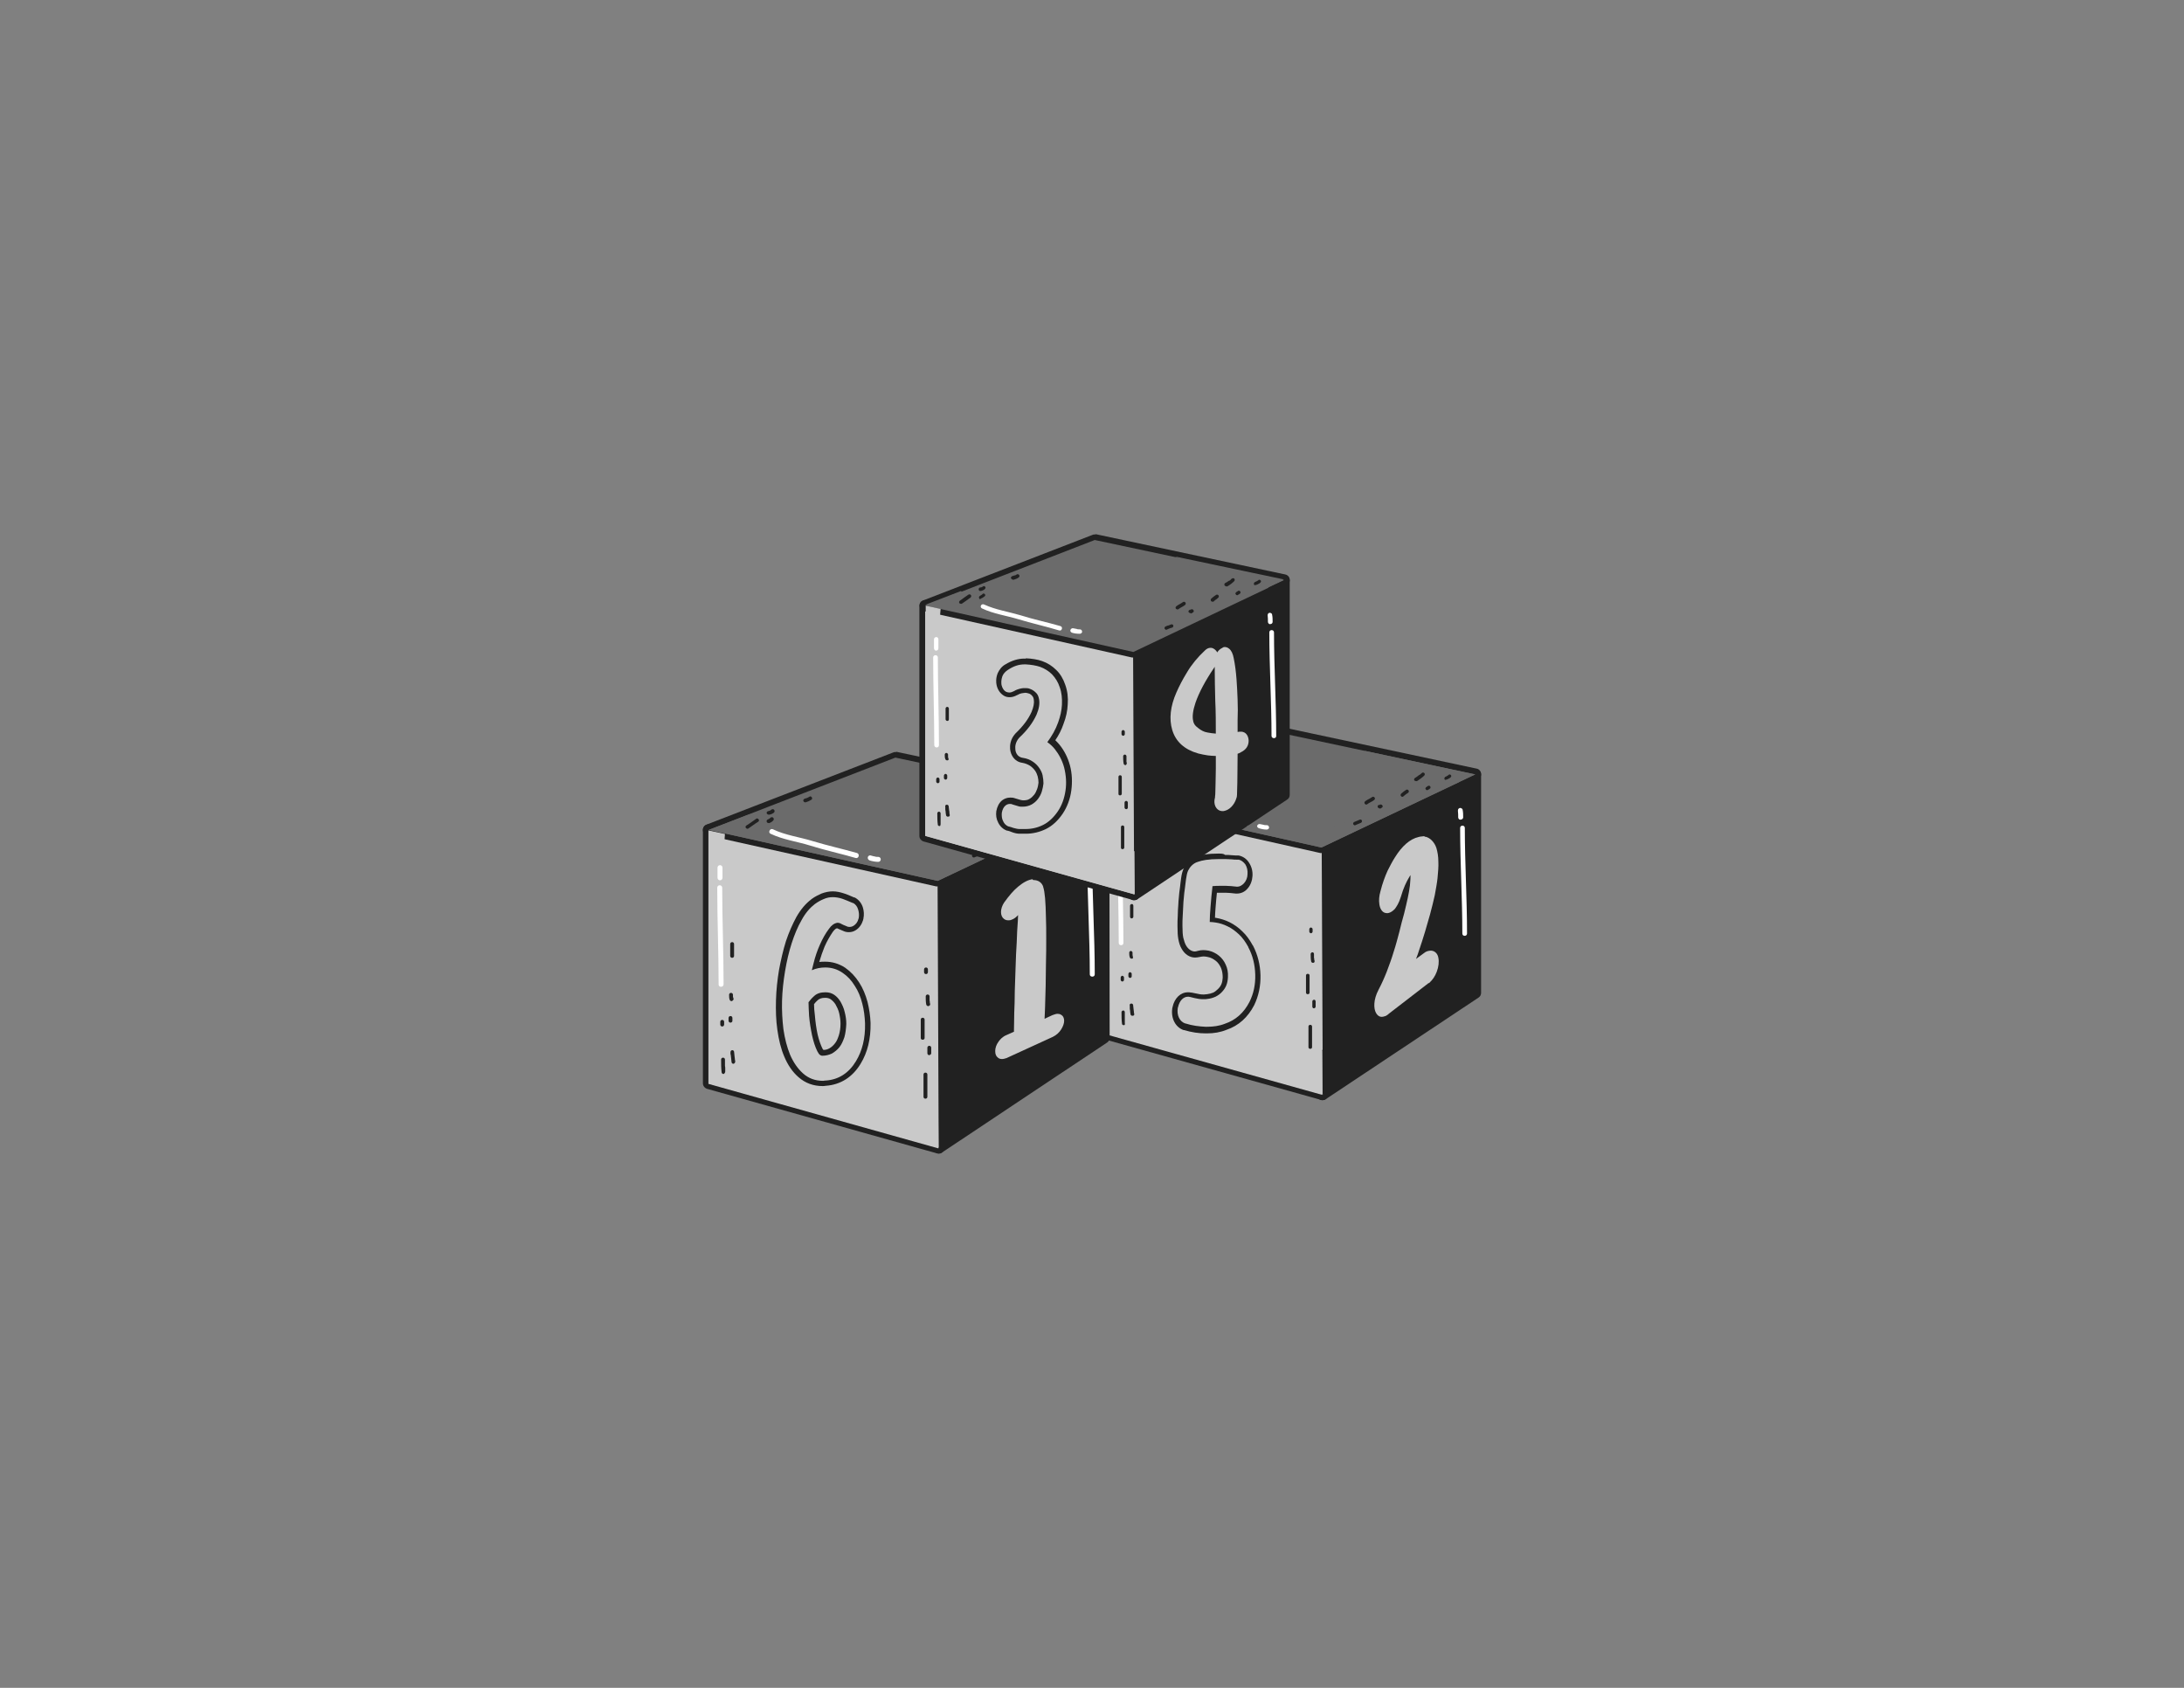 <?xml version="1.0" encoding="utf-8"?>
<!-- Generator: Adobe Illustrator 26.0.3, SVG Export Plug-In . SVG Version: 6.00 Build 0)  -->
<svg version="1.1" id="Layer_1" xmlns="http://www.w3.org/2000/svg" xmlns:xlink="http://www.w3.org/1999/xlink" x="0px" y="0px"
	 viewBox="0 0 792 612" style="enable-background:new 0 0 792 612;" xml:space="preserve">
<rect x="0" y="0" width="792" height="612" fill="#808080" stroke="none"/>
<style type="text/css">
	.st0{fill:#212121;}
	.st1{fill:#C9C9C9;}
	.st2{fill:#6B6B6B;}
	.st3{fill:#FFFFFF;}
	.st4{fill:none;}
	.st5{fill:#A8BB39;}
	.st6{fill:#B7D557;}
	.st7{fill:#E7E877;}
</style>
<g>
	<g>
		<g>
			<path class="st0" d="M479.6,397.9c-0.2,0-0.3,0-0.5-0.1c-0.3-0.2-0.5-0.5-0.5-0.9l-0.3-89.5c0-0.4,0.2-0.8,0.6-0.9l55.7-26.5
				c0.1-0.1,0.3-0.1,0.4-0.1c0.2,0,0.4,0.1,0.5,0.2c0.3,0.2,0.5,0.5,0.5,0.9l0,79.1c0,0.3-0.2,0.7-0.5,0.9l-55.5,36.9
				C480,397.8,479.8,397.9,479.6,397.9z"/>
			<path class="st0" d="M535,280.8l0,79.1l-55.5,36.9l-0.3-89.5L535,280.8 M535,278.8c-0.3,0-0.6,0.1-0.9,0.2l-55.7,26.5
				c-0.7,0.3-1.2,1.1-1.2,1.9l0.3,89.5c0,0.8,0.4,1.4,1.1,1.8c0.3,0.2,0.6,0.2,1,0.2c0.4,0,0.8-0.1,1.1-0.3l55.5-36.9
				c0.6-0.4,0.9-1,0.9-1.7l0-79.1c0-0.7-0.4-1.4-1-1.7C535.8,278.9,535.4,278.8,535,278.8L535,278.8z"/>
		</g>
		<g>
			<path class="st1" d="M479.6,397.9c-0.1,0-0.2,0-0.3,0l-77.2-21.6c-0.4-0.1-0.7-0.5-0.7-1v-85.1c0-0.3,0.1-0.6,0.4-0.8
				c0.2-0.1,0.4-0.2,0.6-0.2c0.1,0,0.1,0,0.2,0l76.9,17.2c0.5,0.1,0.8,0.5,0.8,1l0.4,89.5c0,0.3-0.1,0.6-0.4,0.8
				C480,397.8,479.8,397.9,479.6,397.9z"/>
			<path class="st0" d="M402.4,290.1l76.9,17.2l0.4,89.5l-77.2-21.6V290.1 M402.4,288.1c-0.5,0-0.9,0.2-1.3,0.4
				c-0.5,0.4-0.8,1-0.8,1.6v85.1c0,0.9,0.6,1.7,1.5,2l77.2,21.6c0.2,0.1,0.4,0.1,0.6,0.1c0.4,0,0.9-0.1,1.2-0.4
				c0.5-0.4,0.8-1,0.8-1.6l-0.4-89.5c0-1-0.7-1.8-1.6-2l-76.9-17.2C402.7,288.1,402.5,288.1,402.4,288.1L402.4,288.1z"/>
		</g>
		<g>
			<path class="st2" d="M479.2,308.3c-0.1,0-0.1,0-0.2,0l-76.9-17.2c-0.4-0.1-0.8-0.5-0.8-0.9c0-0.4,0.2-0.9,0.6-1l62.7-24.2
				c0.1,0,0.2-0.1,0.4-0.1c0.1,0,0.1,0,0.2,0l70,14.9c0.4,0.1,0.7,0.4,0.8,0.9c0.1,0.4-0.2,0.9-0.6,1l-55.8,26.5
				C479.5,308.3,479.4,308.3,479.2,308.3z"/>
			<path class="st0" d="M465,265.9l70,14.9l-55.8,26.5l-76.9-17.2L465,265.9 M465,263.9c-0.3,0-0.5,0-0.7,0.1l-62.7,24.2
				c-0.8,0.3-1.4,1.2-1.3,2.1c0.1,0.9,0.7,1.6,1.6,1.8l76.9,17.2c0.1,0,0.3,0,0.4,0c0.3,0,0.6-0.1,0.9-0.2l55.8-26.5
				c0.8-0.4,1.3-1.2,1.2-2.1c-0.1-0.9-0.7-1.6-1.6-1.8l-69.9-14.9C465.3,263.9,465.2,263.9,465,263.9L465,263.9z"/>
		</g>
		<g>
			<path class="st0" d="M535,280.8l-5.9,2.8c1.5,7.5,2,15.2,2.3,22.7c0.5,12.4,2.2,25.9-1.9,38c-3.6,10.7-11.6,19.2-21.1,24.9
				c-8.8,5.4-18.5,10.2-28.9,11.5l0.1,16.1L535,360L535,280.8z"/>
		</g>
		<g>
			<path class="st1" d="M461.7,381.2c-7.1-1.4-14.1-3.8-21.2-5.4c-7.4-1.7-16.3-3-22.6-7.4c-10.1-7.1-11.2-19.8-11.2-31.2
				c0-9-0.7-18-0.2-27c0.3-6.2,0.9-12.4,1.4-18.7l-5.6-1.2v85.1l77.2,21.6l-0.1-16C473.9,382.8,466.9,382.2,461.7,381.2z"/>
		</g>
		<g>
			<path class="st2" d="M494.7,272.2c4.2,2.1,8.4,5.3,8.8,10.1c0.5,6-5.8,10.4-10.4,13.1c-5.7,3.3-12.3,5.5-18.9,5.8
				c-7.2,0.3-14.6-1.6-21.6-3c-7.7-1.6-15.1-3.7-22.6-5.9c-3.2-0.9-6.5-1.8-9.4-3.4c-1.4-0.7-2.7-1.6-3.9-2.6
				c-0.4-0.4-0.7-0.8-1.1-1.3l-13.3,5.1l76.9,17.2l55.8-26.5L494.7,272.2z"/>
		</g>
		<path class="st3" d="M407.4,341.9c0-10.8-0.4-21.6-0.4-32.4c0-1.1-1.7-1.1-1.7,0c0,10.8,0.4,21.6,0.4,32.4
			C405.7,343,407.4,343,407.4,341.9L407.4,341.9z"/>
		<path class="st3" d="M407.1,306.1c0-1.1,0-2.3,0-3.4c0-0.4-0.4-0.9-0.8-0.8c-0.5,0-0.8,0.4-0.8,0.8c0,1.1,0,2.3,0,3.4
			c0,0.4,0.4,0.9,0.8,0.8C406.7,306.9,407.1,306.6,407.1,306.1L407.1,306.1z"/>
		<path class="st3" d="M423.2,291.3c4.3,2,9.1,2.7,13.6,4.1c4.9,1.5,10,2.6,15,4.1c1.1,0.3,1.5-1.3,0.5-1.6
			c-4.8-1.4-9.7-2.5-14.5-3.9c-4.5-1.4-9.4-2-13.7-4.1C423.1,289.4,422.2,290.8,423.2,291.3L423.2,291.3z"/>
		<path class="st3" d="M456.5,300.3c0.9,0.3,1.9,0.5,2.9,0.5c0.4,0,0.9-0.4,0.8-0.8c0-0.5-0.4-0.8-0.8-0.8c-0.4,0-0.8,0-1.2-0.1
			c0.1,0,0.2,0,0.2,0c-0.5-0.1-1-0.2-1.5-0.3c-0.4-0.1-0.9,0.2-1,0.6C455.8,299.7,456,300.1,456.5,300.3L456.5,300.3z"/>
		<path class="st3" d="M532,338.5c0-12.8-0.8-25.5-0.8-38.3c0-1.1-1.7-1.1-1.7,0c0,12.8,0.8,25.5,0.8,38.3
			C530.3,339.6,532,339.6,532,338.5L532,338.5z"/>
		<path class="st3" d="M530.6,296.4c0-0.9,0-1.9-0.2-2.8c0-0.2-0.2-0.4-0.4-0.5c-0.2-0.1-0.4-0.2-0.7-0.1c-0.2,0.1-0.4,0.2-0.5,0.4
			c-0.1,0.2-0.1,0.4-0.1,0.7c0,0.1,0,0.2,0,0.2c0-0.1,0-0.2,0-0.2c0.1,0.8,0.1,1.5,0.1,2.3c0,0.4,0.4,0.9,0.8,0.8
			C530.2,297.2,530.6,296.8,530.6,296.4L530.6,296.4z"/>
		<path class="st0" d="M407.9,371C408,371.1,407.9,371,407.9,371c0-0.1,0-0.1,0-0.2c0-0.1,0-0.1,0-0.2c0-0.2,0-0.3,0-0.5
			c0-0.3,0-0.6,0-1c0-0.7,0-1.4,0-2.1c0-0.3-0.3-0.7-0.6-0.6c-0.3,0-0.6,0.3-0.6,0.6c0,1.4,0,2.9,0.2,4.3c0,0.3,0.5,0.5,0.8,0.4
			C407.9,371.7,408,371.3,407.9,371L407.9,371z"/>
		<path class="st0" d="M407.6,355.3c0-0.3,0-0.6,0-0.9c0-0.2-0.1-0.3-0.2-0.4c-0.1-0.1-0.3-0.2-0.4-0.2c-0.2,0-0.3,0.1-0.4,0.2
			c-0.1,0.1-0.2,0.3-0.2,0.4c0,0.3,0,0.6,0,0.9c0,0.2,0.1,0.3,0.2,0.4c0.1,0.1,0.3,0.2,0.4,0.2c0.2,0,0.3-0.1,0.4-0.2
			C407.5,355.7,407.6,355.5,407.6,355.3L407.6,355.3z"/>
		<path class="st0" d="M411.3,367.6c0-0.1,0-0.2-0.1-0.4c0-0.2,0,0.1,0-0.1c0-0.1,0-0.2,0-0.2c0-0.3-0.1-0.5-0.1-0.8
			c-0.1-0.6-0.1-1.2-0.2-1.8c-0.1-0.3-0.5-0.5-0.8-0.4c-0.4,0.1-0.5,0.4-0.4,0.8c0,0.1,0,0.2,0,0.3c0,0.1,0-0.1,0,0.1
			c0,0.1,0,0.3,0,0.4c0,0.3,0,0.5,0.1,0.8c0,0.5,0.1,1.1,0.2,1.6c0.1,0.3,0.5,0.5,0.8,0.4C411.2,368.3,411.4,368,411.3,367.6
			L411.3,367.6z"/>
		<path class="st0" d="M410.4,354c0-0.3,0-0.6,0-0.9c0-0.2-0.1-0.3-0.2-0.4c-0.1-0.1-0.3-0.2-0.4-0.2c-0.2,0-0.3,0.1-0.4,0.2
			c-0.1,0.1-0.2,0.3-0.2,0.4c0,0.3,0,0.6,0,0.9c0,0.2,0.1,0.3,0.2,0.4c0.1,0.1,0.3,0.2,0.4,0.2c0.2,0,0.3-0.1,0.4-0.2
			C410.3,354.4,410.4,354.2,410.4,354L410.4,354z"/>
		<path class="st0" d="M410.8,346.7c-0.1-0.2-0.1-0.4-0.1-0.6c0,0.1,0,0.1,0,0.2c0-0.3,0-0.6,0-0.9c0-0.2-0.1-0.3-0.2-0.4
			c-0.1-0.1-0.3-0.2-0.4-0.2c-0.3,0-0.6,0.3-0.6,0.6c0,0.6,0,1.1,0.2,1.7c0.1,0.2,0.1,0.3,0.3,0.4c0.1,0.1,0.3,0.1,0.5,0.1
			c0.2,0,0.3-0.1,0.4-0.3C410.8,347,410.8,346.9,410.8,346.7L410.8,346.7z"/>
		<path class="st0" d="M411,332.4c0-1.3,0-2.6,0-4c0-0.3-0.3-0.7-0.6-0.6c-0.3,0-0.6,0.3-0.6,0.6c0,1.3,0,2.6,0,4
			c0,0.3,0.3,0.7,0.6,0.6C410.7,333,411,332.7,411,332.4L411,332.4z"/>
		<path class="st0" d="M475.8,379.7c0-2.5,0-5,0-7.5c0-0.8-1.3-0.8-1.3,0c0,2.5,0,5,0,7.5C474.5,380.5,475.8,380.5,475.8,379.7
			L475.8,379.7z"/>
		<path class="st0" d="M474.9,359.9c0-2.1,0-4.1,0-6.2c0-0.8-1.3-0.8-1.3,0c0,2.1,0,4.1,0,6.2C473.6,360.7,474.9,360.7,474.9,359.9
			L474.9,359.9z"/>
		<path class="st0" d="M477.1,365c0-0.6,0-1.3,0-1.9c0-0.3-0.3-0.7-0.6-0.6c-0.3,0-0.6,0.3-0.6,0.6c0,0.6,0,1.3,0,1.9
			c0,0.3,0.3,0.7,0.6,0.6C476.8,365.6,477.1,365.3,477.1,365L477.1,365z"/>
		<path class="st0" d="M476.7,348.4c0-0.1,0-0.2-0.1-0.3c0,0,0-0.1,0-0.1c0,0,0-0.1,0-0.1c0,0.1,0,0.1,0,0c0-0.2,0-0.4-0.1-0.6
			c0-0.5,0-0.9,0-1.4c0-0.3-0.3-0.7-0.6-0.6c-0.3,0-0.6,0.3-0.6,0.6c0,0.9,0,1.9,0.2,2.8c0.1,0.3,0.5,0.5,0.8,0.4
			C476.6,349.1,476.8,348.7,476.7,348.4L476.7,348.4z"/>
		<path class="st0" d="M476,337.8c0-0.3,0-0.6,0-0.9c0-0.2-0.1-0.3-0.2-0.4c-0.1-0.1-0.3-0.2-0.4-0.2c-0.2,0-0.3,0.1-0.4,0.2
			c-0.1,0.1-0.2,0.3-0.2,0.4c0,0.3,0,0.6,0,0.9c0,0.2,0.1,0.3,0.2,0.4c0.1,0.1,0.3,0.2,0.4,0.2c0.2,0,0.3-0.1,0.4-0.2
			C475.9,338.1,476,338,476,337.8L476,337.8z"/>
		<path class="st0" d="M491.5,299.2c0.5-0.2,0.9-0.4,1.4-0.6c-0.1,0-0.1,0-0.2,0.1c0.2-0.1,0.5-0.2,0.7-0.3c0.2-0.1,0.3-0.1,0.4-0.3
			c0.1-0.1,0.1-0.3,0.1-0.5c-0.1-0.3-0.4-0.6-0.8-0.4c-0.5,0.2-0.9,0.4-1.4,0.6c0.1,0,0.1,0,0.2-0.1c-0.2,0.1-0.4,0.2-0.7,0.3
			c-0.2,0.1-0.3,0.1-0.4,0.3c-0.1,0.1-0.1,0.3-0.1,0.5C490.9,299.1,491.2,299.4,491.5,299.2L491.5,299.2z"/>
		<path class="st0" d="M495.8,291.6c0.8-0.6,1.7-0.9,2.5-1.5c0.1-0.1,0.2-0.2,0.3-0.4c0-0.2,0-0.4-0.1-0.5c-0.2-0.3-0.6-0.4-0.9-0.2
			c-0.8,0.6-1.7,0.9-2.5,1.5c-0.1,0.1-0.2,0.2-0.3,0.4c0,0.2,0,0.4,0.1,0.5C495.1,291.7,495.5,291.9,495.8,291.6L495.8,291.6z"/>
		<path class="st0" d="M500.5,293.2c0.1,0,0.2-0.1,0.2-0.1C500.7,293.1,500.7,293.1,500.5,293.2c0.2-0.1,0.3-0.1,0.4-0.2
			c0,0,0.1,0,0.1-0.1c0,0,0.1-0.1,0.2-0.1c0,0,0.1-0.1,0.1-0.1c0,0,0,0,0,0c0-0.1,0.1-0.1,0.1-0.2c0,0,0,0,0,0c0-0.1,0-0.1,0-0.2
			c0,0,0,0,0,0c0-0.1,0-0.2-0.1-0.2c0-0.1-0.1-0.1-0.1-0.2c-0.1-0.1-0.1-0.1-0.2-0.1c-0.1,0-0.2-0.1-0.2-0.1c-0.1,0-0.1,0-0.2,0
			c-0.1,0-0.2,0.1-0.3,0.2c0,0-0.1,0.1-0.1,0.1c-0.1,0.1-0.1,0.2-0.1,0.3c0,0,0,0,0,0c0-0.1,0-0.1,0-0.2c0,0,0,0,0,0
			c0-0.1,0-0.1,0.1-0.2c0,0,0,0,0,0c0,0,0.1-0.1,0.1-0.1c0,0,0,0,0,0c0,0,0.1-0.1,0.1-0.1c-0.1,0-0.1,0.1-0.2,0.1
			c0.1,0,0.1,0,0.2-0.1c-0.2,0.1-0.3,0.1-0.5,0.2c-0.1,0-0.1,0.1-0.2,0.2c-0.1,0.1-0.1,0.1-0.1,0.2c0,0.1,0,0.2,0,0.3
			c0,0.1,0,0.2,0.1,0.2c0,0,0.1,0.1,0.1,0.1c0.1,0.1,0.2,0.1,0.3,0.2c0.1,0,0.1,0,0.2,0C500.3,293.2,500.4,293.2,500.5,293.2
			L500.5,293.2z"/>
		<path class="st0" d="M509,288.7c0.2-0.2,0.5-0.4,0.7-0.6c0,0-0.1,0.1-0.1,0.1c0.3-0.2,0.6-0.5,1-0.7c0.1-0.1,0.2-0.2,0.3-0.4
			c0-0.2,0-0.4-0.1-0.5c-0.2-0.3-0.6-0.4-0.9-0.2c-0.6,0.4-1.3,0.9-1.8,1.4c-0.2,0.2-0.3,0.7,0,0.9C508.3,289,508.7,289,509,288.7
			L509,288.7z"/>
		<path class="st0" d="M513.9,283.2c0.9-0.6,1.8-1.2,2.6-2c0.2-0.2,0.3-0.7,0-0.9c-0.3-0.2-0.6-0.3-0.9,0c-0.2,0.2-0.4,0.4-0.6,0.5
			c-0.1,0.1-0.2,0.2-0.3,0.2c-0.1,0-0.1,0.1-0.2,0.1c0,0,0,0-0.1,0.1c-0.1,0.1,0.1-0.1,0,0c-0.4,0.3-0.8,0.6-1.3,0.9
			c-0.3,0.2-0.4,0.6-0.2,0.9C513.2,283.2,513.6,283.3,513.9,283.2L513.9,283.2z"/>
		<path class="st0" d="M415.8,289.6c1.1-0.7,2.1-1.5,3.2-2.3c0.3-0.2,0.4-0.6,0.2-0.9c-0.2-0.3-0.6-0.4-0.9-0.2
			c-1.1,0.7-2.1,1.5-3.2,2.3c-0.3,0.2-0.4,0.6-0.2,0.9C415.1,289.6,415.5,289.8,415.8,289.6L415.8,289.6z"/>
		<path class="st0" d="M422.6,284.9c0.3,0,0.6-0.1,0.8-0.2c0.3-0.1,0.7-0.3,0.9-0.6c0.1-0.1,0.2-0.3,0.2-0.4c0-0.2-0.1-0.3-0.2-0.4
			c-0.1-0.1-0.3-0.2-0.4-0.2c-0.2,0-0.3,0.1-0.4,0.2c-0.1,0.1-0.1,0.1-0.2,0.1c0,0,0.1-0.1,0.1-0.1c-0.1,0.1-0.3,0.2-0.5,0.3
			c0.1,0,0.1,0,0.2-0.1c-0.2,0.1-0.3,0.1-0.5,0.1c0.1,0,0.1,0,0.2,0c-0.1,0-0.1,0-0.2,0c-0.2,0-0.3,0.1-0.4,0.2
			c-0.1,0.1-0.2,0.3-0.2,0.4C422,284.7,422.2,284.9,422.6,284.9L422.6,284.9z"/>
		<path class="st0" d="M422.9,287.7c0.2-0.1,0.4-0.2,0.6-0.3c0.2-0.2,0.5-0.3,0.7-0.5c0.1-0.1,0.2-0.3,0.2-0.4
			c0-0.2-0.1-0.3-0.2-0.4c-0.1-0.1-0.3-0.2-0.4-0.2c-0.2,0-0.3,0.1-0.4,0.2c-0.1,0.1-0.2,0.2-0.3,0.3c0,0,0.1-0.1,0.1-0.1
			c-0.3,0.2-0.6,0.4-0.8,0.5c-0.1,0.1-0.3,0.2-0.3,0.4c0,0.2,0,0.4,0.1,0.5c0.1,0.1,0.2,0.3,0.4,0.3
			C422.6,287.8,422.8,287.8,422.9,287.7L422.9,287.7z"/>
		<g>
			<path class="st4" d="M430.5,282.6"/>
		</g>
		<path class="st0" d="M435,280.8c0.6-0.2,1.3-0.4,1.8-0.8c0.1-0.1,0.2-0.2,0.3-0.4c0-0.2,0-0.4-0.1-0.5c-0.2-0.3-0.6-0.4-0.9-0.2
			c-0.3,0.2-0.5,0.3-0.8,0.4c0.1,0,0.1,0,0.2-0.1c-0.3,0.1-0.6,0.2-0.9,0.3c-0.2,0.1-0.3,0.1-0.4,0.3c-0.1,0.1-0.1,0.3-0.1,0.5
			C434.3,280.6,434.7,280.9,435,280.8L435,280.8z"/>
		<path class="st0" d="M530.1,356.9c0-1,0-2,0-3c0-0.3-0.3-0.7-0.6-0.6c-0.3,0-0.6,0.3-0.6,0.6c0,1,0,2,0,3c0,0.3,0.3,0.7,0.6,0.6
			C529.8,357.5,530.1,357.2,530.1,356.9L530.1,356.9z"/>
		<path class="st0" d="M529.9,346.3c0-1.7,0.2-3.4-0.2-5.1c-0.1-0.3-0.5-0.5-0.8-0.4c-0.3,0.1-0.5,0.4-0.4,0.8
			c0.3,1.6,0.2,3.2,0.2,4.7C528.6,347.1,529.9,347.1,529.9,346.3L529.9,346.3z"/>
		<path class="st0" d="M525.9,349.1c0-0.6,0-1.2,0-1.8c0-0.3,0-0.6,0.1-0.9c0-0.1,0-0.3,0-0.4c0,0,0-0.2,0-0.1c0-0.1,0-0.2,0-0.2
			c0.1-0.3-0.1-0.7-0.4-0.8c-0.3-0.1-0.7,0.1-0.8,0.4c-0.2,1.2-0.2,2.5-0.2,3.7c0,0.3,0.3,0.7,0.6,0.6
			C525.6,349.7,525.9,349.5,525.9,349.1L525.9,349.1z"/>
		<path class="st0" d="M526.9,335.9c0-0.5,0-1,0-1.5c0-0.2-0.1-0.3-0.2-0.4c-0.1-0.1-0.3-0.2-0.4-0.2c-0.3,0-0.6,0.3-0.6,0.6
			c0,0.5,0,1,0,1.5c0,0.2,0.1,0.3,0.2,0.4c0.1,0.1,0.3,0.2,0.4,0.2C526.6,336.6,526.9,336.3,526.9,335.9L526.9,335.9z"/>
		<path class="st0" d="M528.2,326.1c0-0.8,0-1.6-0.2-2.4c-0.1-0.3-0.5-0.5-0.8-0.4c-0.3,0.1-0.5,0.4-0.4,0.8c0,0.2,0.1,0.4,0.1,0.6
			c0-0.1,0-0.1,0-0.2c0.1,0.5,0.1,1.1,0.1,1.7c0,0.3,0.3,0.7,0.6,0.6C527.9,326.8,528.2,326.5,528.2,326.1L528.2,326.1z"/>
		<path class="st0" d="M482.8,312c0.2,2.1,0.2,4.1,0.2,6.2c0,0.8,1.3,0.8,1.3,0c0-2.1,0-4.1-0.2-6.2c0-0.3-0.3-0.6-0.6-0.6
			C483.1,311.4,482.8,311.7,482.8,312L482.8,312z"/>
		<path class="st0" d="M485,332.5c0-1.8,0.2-3.6-0.2-5.4c-0.1-0.3-0.5-0.5-0.8-0.4c-0.3,0.1-0.5,0.4-0.4,0.8
			c0.4,1.7,0.2,3.4,0.2,5.1C483.8,333.4,485,333.4,485,332.5L485,332.5z"/>
		<path class="st0" d="M486.2,322.9c0-0.3,0-0.5,0-0.8c0-0.2-0.1-0.3-0.2-0.4c-0.1-0.1-0.1-0.1-0.2-0.1c-0.1,0-0.2-0.1-0.2-0.1
			c-0.2,0-0.3,0.1-0.4,0.2c-0.1,0.1-0.2,0.3-0.2,0.4c0,0.3,0,0.5,0,0.8c0,0.2,0.1,0.3,0.2,0.4c0.1,0.1,0.1,0.1,0.2,0.1
			c0.1,0,0.2,0.1,0.2,0.1c0.2,0,0.3-0.1,0.4-0.2C486.1,323.3,486.2,323.1,486.2,322.9L486.2,322.9z"/>
		<path class="st0" d="M488.6,332.5c0-0.8,0-1.6,0-2.4c0-0.3-0.3-0.7-0.6-0.6c-0.3,0-0.6,0.3-0.6,0.6c0,0.8,0,1.6,0,2.4
			c0,0.3,0.3,0.7,0.6,0.6C488.3,333.2,488.6,332.9,488.6,332.5L488.6,332.5z"/>
		<path class="st0" d="M487.9,317.8c0-1.6,0-3.1-0.2-4.7c0-0.3-0.3-0.6-0.6-0.6c-0.3,0-0.7,0.3-0.6,0.6c0.2,1.6,0.2,3.1,0.2,4.7
			C486.6,318.7,487.9,318.7,487.9,317.8L487.9,317.8z"/>
		<path class="st0" d="M486.9,310.1c0-0.2,0-0.4,0-0.6c0-0.1,0-0.2-0.1-0.2c0-0.1-0.1-0.1-0.1-0.2c-0.1-0.1-0.1-0.1-0.2-0.1
			c-0.1,0-0.2-0.1-0.2-0.1c-0.1,0-0.1,0-0.2,0c-0.1,0-0.2,0.1-0.3,0.2c0,0-0.1,0.1-0.1,0.1c-0.1,0.1-0.1,0.2-0.1,0.3
			c0,0.2,0,0.4,0,0.6c0,0.1,0,0.2,0.1,0.2c0,0.1,0.1,0.1,0.1,0.2c0.1,0.1,0.1,0.1,0.2,0.1c0.1,0,0.2,0.1,0.2,0.1c0.1,0,0.1,0,0.2,0
			c0.1,0,0.2-0.1,0.3-0.2c0,0,0.1-0.1,0.1-0.1C486.9,310.3,486.9,310.2,486.9,310.1L486.9,310.1z"/>
		<path class="st0" d="M487.1,344.6c0-0.8,0-1.6-0.2-2.4c-0.1-0.3-0.5-0.5-0.8-0.4c-0.3,0.1-0.5,0.4-0.4,0.8c0,0.2,0.1,0.4,0.1,0.6
			c0-0.1,0-0.1,0-0.2c0.1,0.5,0.1,1.1,0.1,1.7c0,0.3,0.3,0.7,0.6,0.6C486.8,345.2,487.1,345,487.1,344.6L487.1,344.6z"/>
		<path class="st0" d="M533.3,302.2c0-0.9,0-1.8,0-2.6c0-0.3-0.3-0.7-0.6-0.6c-0.3,0-0.6,0.3-0.6,0.6c0,0.9,0,1.8,0,2.6
			c0,0.3,0.3,0.7,0.6,0.6C533,302.8,533.3,302.6,533.3,302.2L533.3,302.2z"/>
		<path class="st0" d="M532.9,292.8c0-0.7,0-1.4,0-2.1c0-0.3-0.3-0.7-0.6-0.6c-0.3,0-0.6,0.3-0.6,0.6c0,0.7,0,1.4,0,2.1
			c0,0.3,0.3,0.7,0.6,0.6C532.6,293.4,532.9,293.1,532.9,292.8L532.9,292.8z"/>
		<path class="st0" d="M530.3,289.8c0-0.3,0-0.5,0-0.8c0-0.2-0.1-0.3-0.2-0.4c-0.1-0.1-0.1-0.1-0.2-0.1c-0.1,0-0.2-0.1-0.2-0.1
			c-0.2,0-0.3,0.1-0.4,0.2c-0.1,0.1-0.2,0.3-0.2,0.4c0,0.3,0,0.5,0,0.8c0,0.2,0.1,0.3,0.2,0.4c0.1,0.1,0.1,0.1,0.2,0.1
			c0.1,0,0.2,0.1,0.2,0.1c0.2,0,0.3-0.1,0.4-0.2C530.2,290.1,530.3,289.9,530.3,289.8L530.3,289.8z"/>
		<path class="st0" d="M532.3,286.6c0-0.3,0-0.5,0-0.8c0-0.2-0.1-0.3-0.2-0.4c-0.1-0.1-0.1-0.1-0.2-0.1c-0.1,0-0.2-0.1-0.2-0.1
			c-0.2,0-0.3,0.1-0.4,0.2c-0.1,0.1-0.2,0.3-0.2,0.4c0,0.3,0,0.5,0,0.8c0,0.2,0.1,0.3,0.2,0.4c0.1,0.1,0.1,0.1,0.2,0.1
			c0.1,0,0.2,0.1,0.2,0.1c0.2,0,0.3-0.1,0.4-0.2C532.3,286.9,532.3,286.7,532.3,286.6L532.3,286.6z"/>
		<path class="st0" d="M518,286.3C518,286.2,518.1,286.2,518,286.3C518,286.2,518,286.3,518,286.3c0,0,0.1-0.1,0.2-0.1
			c0.1-0.1,0.3-0.2,0.4-0.3c0.1-0.1,0.1-0.1,0.1-0.2c0-0.1,0.1-0.2,0.1-0.2c0-0.1,0-0.2-0.1-0.2c0-0.1-0.1-0.1-0.1-0.2
			c0,0-0.1-0.1-0.1-0.1c-0.1-0.1-0.2-0.1-0.3-0.1c-0.1,0-0.1,0-0.2,0c-0.1,0-0.2,0.1-0.3,0.2c0,0-0.1,0-0.1,0.1c0,0,0.1-0.1,0.1-0.1
			c-0.1,0.1-0.2,0.1-0.2,0.1c-0.1,0.1-0.3,0.2-0.4,0.3c-0.1,0.1-0.1,0.1-0.1,0.2c0,0.1-0.1,0.2-0.1,0.2c0,0.1,0,0.2,0.1,0.2
			c0,0.1,0.1,0.1,0.1,0.2c0,0,0.1,0.1,0.1,0.1c0.1,0.1,0.2,0.1,0.3,0.1c0.1,0,0.1,0,0.2,0C517.8,286.4,517.9,286.3,518,286.3
			L518,286.3z"/>
		<path class="st0" d="M524.5,282.7c0.3-0.1,0.6-0.2,0.9-0.4c0.3-0.1,0.5-0.3,0.7-0.5c0.1-0.1,0.2-0.3,0.2-0.4
			c0-0.2-0.1-0.3-0.2-0.4c-0.1-0.1-0.3-0.2-0.4-0.2c-0.2,0-0.3,0.1-0.4,0.2c-0.1,0.1-0.2,0.2-0.3,0.2c0,0,0.1-0.1,0.1-0.1
			c-0.2,0.2-0.4,0.3-0.6,0.4c0.1,0,0.1,0,0.2-0.1c-0.1,0.1-0.3,0.1-0.4,0.2c-0.2,0.1-0.3,0.1-0.4,0.3c-0.1,0.1-0.1,0.3-0.1,0.5
			c0,0.2,0.1,0.3,0.3,0.4C524.2,282.7,524.3,282.7,524.5,282.7L524.5,282.7z"/>
		<g>
			<path class="st1" d="M437.2,373.2c-2.4-0.1-5-0.5-7.6-1.2l-0.1,0c-2.5-0.9-3.9-3.6-3.5-6.7l0.1-0.4c0.6-2.8,2.4-4.6,4.6-4.6
				c0.3,0,0.6,0,0.9,0.1l0.2,0c1,0.3,2.1,0.5,3.1,0.7c0.6,0.1,1.1,0.1,1.7,0.1c0.4,0,0.8,0,1.2-0.1c0.9-0.1,1.8-0.3,2.6-0.7
				c0.7-0.3,1.4-0.9,2.1-1.6c1.2-1.3,1.8-2.7,1.9-4.6c0.1-1.6-0.2-2.9-0.7-4c-0.6-1.2-1.3-2.2-2.2-2.9c-1-0.8-2.1-1.3-3.3-1.6
				c-0.6-0.1-1.1-0.2-1.7-0.2c-0.6,0-1.2,0.1-1.8,0.2c-0.4,0.1-0.8,0.2-1.3,0.2c-1.6,0-3.1-1-4.1-2.7c-0.5-0.7-0.8-1.7-1.1-3.1
				c-0.2-1-0.3-2.5-0.3-4.5c0,0,0-0.1,0-0.1c0-1,0-2.1,0.1-3.5c0.1-1.2,0.1-2.6,0.2-3.9c0-0.6,0.1-1.5,0.2-2.7
				c0.1-1.1,0.2-2.3,0.4-3.5c0.1-1.2,0.3-2.2,0.4-3.2c0.2-1.5,0.5-2.5,0.8-3.3l0.1-0.2c0.4-0.7,0.8-1.4,1.4-2
				c0.7-0.7,1.5-1.3,2.6-1.7c0.8-0.3,1.9-0.6,3.2-0.7c1.2-0.2,2.7-0.3,4.5-0.3c0.9,0,1.7,0,2.6,0c0.9,0,1.6,0.1,2.3,0.1
				c0.6,0.1,1.1,0.1,1.5,0.1c0.3,0,0.5,0,0.6,0l0.3,0c1.3,0.2,2.3,1,3.1,2.2c0.7,1.2,1.1,2.6,1,4.1c0,1.5-0.6,3-1.5,4
				c-0.9,1-1.9,1.5-3.1,1.5c-0.2,0-0.3,0-0.5,0c-0.7,0-1.3-0.1-1.9-0.2c-0.5,0-1.2-0.1-1.9-0.1c-0.7,0-1.4,0-2.1,0
				c-0.7,0-1.3,0-1.9,0c0,0.1,0,0.1,0,0.2c-0.2,1.6-0.4,3.7-0.6,6.3c-0.1,1.9-0.2,3.4-0.3,4.6c0.4,0,0.8,0.1,1.2,0.1
				c1.6,0.3,3.2,0.7,4.7,1.5c1.6,0.8,3,1.8,4.4,3.1c1.4,1.3,2.6,2.9,3.6,4.8c1.7,3.2,2.6,6.7,2.7,10.4c0.1,3.7-0.6,7.2-2.2,10.4
				c-2.1,4.2-5.3,7-9.4,8.4c-2.1,0.8-4.4,1.2-6.8,1.2C437.6,373.3,437.4,373.2,437.2,373.2z"/>
			<path class="st0" d="M441.9,311.5c0.9,0,1.7,0,2.6,0c0.8,0,1.6,0.1,2.3,0.1c0.6,0.1,1.1,0.1,1.5,0.1c0.3,0,0.5,0,0.6,0l0.3,0
				c0.9,0.2,1.7,0.8,2.4,1.7c0.6,1,0.9,2.2,0.8,3.5c0,1.3-0.5,2.5-1.3,3.4c-0.7,0.7-1.5,1.2-2.3,1.2c-0.1,0-0.2,0-0.3,0
				c-0.7-0.1-1.4-0.1-2-0.2c-0.6,0-1.2-0.1-1.9-0.1c-0.7,0-1.4,0-2.2,0c-0.9,0-1.8,0-2.5,0.1c-0.1,0-0.2,0-0.2,0
				c0,0.3-0.1,0.6-0.1,1c-0.2,1.6-0.4,3.7-0.6,6.3c-0.2,2.4-0.3,4.3-0.3,5.7c0.7,0,1.4,0.1,2.1,0.2c1.5,0.2,3,0.7,4.4,1.4
				c1.5,0.7,2.8,1.7,4.1,2.9c1.3,1.2,2.4,2.8,3.4,4.6l0,0.1c1.6,3,2.4,6.3,2.5,9.9c0.1,3.6-0.6,6.9-2.1,9.9c-2,3.9-5,6.6-8.9,7.9
				c-2,0.8-4.2,1.1-6.5,1.1c-0.2,0-0.3,0-0.5,0c-2.3-0.1-4.8-0.4-7.3-1.2l-0.1,0c-2-0.7-3.1-2.9-2.7-5.6l0.1-0.3
				c0.5-2.3,1.9-3.8,3.6-3.8c0.2,0,0.4,0,0.7,0.1l0.1,0c1,0.3,2.1,0.5,3.2,0.7c0.6,0.1,1.2,0.1,1.8,0.1c0.4,0,0.9,0,1.3-0.1
				c1-0.1,2-0.4,2.9-0.8c0.8-0.4,1.7-1,2.4-1.8c1.4-1.5,2-3.1,2.1-5.3c0.1-1.8-0.2-3.2-0.8-4.5c-0.6-1.4-1.5-2.5-2.5-3.3
				c-1.1-0.9-2.4-1.5-3.7-1.8c-0.6-0.1-1.3-0.2-1.9-0.2c-0.7,0-1.4,0.1-2.1,0.3c-0.3,0.1-0.7,0.2-1,0.2c-1.2,0-2.4-0.8-3.2-2.2
				c-0.4-0.7-0.7-1.6-1-2.8c-0.2-1-0.3-2.4-0.3-4.4l0-0.1c0-1,0-2.2,0.1-3.5c0.1-1.2,0.1-2.5,0.2-3.9c0-0.6,0.1-1.5,0.2-2.6
				c0.1-1.1,0.2-2.3,0.4-3.5c0.1-1.1,0.3-2.2,0.4-3.2c0.2-1.4,0.4-2.3,0.7-3l0.1-0.2c0.3-0.6,0.7-1.2,1.2-1.7
				c0.6-0.6,1.3-1.1,2.3-1.4c0.8-0.3,1.7-0.5,2.9-0.7C438.7,311.6,440.2,311.5,441.9,311.5 M441.9,309.5c-1.9,0-3.4,0.1-4.7,0.3
				c-1.4,0.2-2.5,0.5-3.4,0.8c-1.3,0.5-2.2,1.1-3,1.9c-0.6,0.7-1.1,1.4-1.5,2.2l-0.1,0.2c0,0,0,0,0,0.1c-0.4,0.9-0.7,2-0.9,3.5
				c-0.1,1-0.3,2.1-0.4,3.3c-0.2,1.2-0.3,2.4-0.4,3.5c-0.1,1.2-0.2,2-0.2,2.7c-0.1,1.4-0.2,2.7-0.2,4c-0.1,1.4-0.1,2.6-0.1,3.6
				c0,0,0,0,0,0.1l0,0.1c0,2.2,0.1,3.6,0.3,4.7c0.3,1.5,0.6,2.5,1.2,3.5c1.1,2,2.9,3.2,4.9,3.2c0.5,0,1.1-0.1,1.6-0.2
				c0.5-0.1,1-0.2,1.5-0.2c0.5,0,1,0.1,1.5,0.2c1.1,0.2,2,0.7,2.9,1.4c0.8,0.6,1.4,1.5,1.9,2.6c0.4,1,0.6,2.1,0.6,3.5
				c-0.1,1.7-0.5,2.9-1.6,4c-0.6,0.6-1.2,1.1-1.8,1.4c-0.7,0.3-1.5,0.5-2.3,0.6c-0.4,0-0.8,0.1-1.1,0.1c-0.5,0-1,0-1.5-0.1
				c-1-0.2-2-0.4-3-0.6c0,0-0.1,0-0.1,0l-0.1,0c-0.4-0.1-0.8-0.1-1.1-0.1c-2.7,0-4.9,2.1-5.6,5.4c0,0,0,0.1,0,0.1l-0.1,0.3
				c0,0,0,0,0,0.1c-0.5,3.6,1.2,6.8,4.1,7.8c0,0,0.1,0,0.1,0l0.1,0c2.6,0.8,5.3,1.2,7.8,1.2c0.2,0,0.3,0,0.5,0
				c2.5,0,4.9-0.4,7.1-1.3c4.4-1.5,7.7-4.5,10-8.9c1.6-3.3,2.4-7,2.3-10.9c-0.1-3.8-1-7.4-2.7-10.7l-0.1-0.1c-1.1-2-2.3-3.7-3.8-5.1
				c-1.4-1.4-3-2.5-4.6-3.3c-1.6-0.8-3.3-1.3-5-1.6c-0.1,0-0.2,0-0.3,0c0-1,0.1-2.2,0.2-3.6c0.2-2.2,0.3-4,0.5-5.5c0.3,0,0.6,0,1,0
				c0.7,0,1.4,0,2.1,0c0.7,0,1.3,0.1,1.8,0.1c0.6,0.1,1.2,0.1,1.9,0.2c0.2,0,0.4,0,0.5,0c1.4,0,2.8-0.6,3.8-1.8
				c1.1-1.2,1.7-2.9,1.8-4.6c0.1-1.7-0.3-3.3-1.2-4.7c-0.9-1.5-2.3-2.4-3.8-2.7c0,0-0.1,0-0.1,0l-0.3,0c0,0-0.1,0-0.1,0
				c-0.1,0-0.2,0-0.5,0c-0.4,0-0.9-0.1-1.5-0.1c-0.7-0.1-1.5-0.1-2.4-0.1C443.7,309.5,442.9,309.5,441.9,309.5L441.9,309.5z"/>
		</g>
		<g>
			<path class="st1" d="M501.3,369.9c-1.2,0-2.3-0.7-3-1.9c-1-1.7-1.3-5.2,0.9-9.3c1.1-2.1,2.1-4.3,2.9-6.5c0.9-2.4,1.7-4.8,2.5-7.1
				c0.7-2.4,1.4-4.7,2-7c0.6-2.5,1.2-4.8,1.8-6.9c0.9-3.4,1.5-6.4,1.9-8.8c-0.4,0.9-0.8,2.1-1.2,3.4c-0.7,2.5-1.7,3.9-2.5,4.7
				c-0.8,0.9-1.7,1.5-2.6,1.7c-0.4,0.1-0.7,0.2-1,0.2c-0.5,0-0.9-0.1-1.4-0.3c-0.9-0.4-2-1.4-2.4-3.8c-0.2-1.5-0.1-3.2,0.4-5
				c0.7-2.9,1.6-5.5,2.7-7.7c0.9-1.9,1.8-3.6,2.8-5c2.6-4.3,5.8-6.9,9.1-7.8c0.7-0.2,1.5-0.3,2.2-0.3h0.2c0.2,0,0.4,0,0.6,0.1l0.1,0
				c1,0.3,1.9,0.8,2.7,1.5c0.9,0.8,1.5,1.9,1.9,3.3c0.5,1.5,0.7,3.2,0.8,5.2c0.1,1.8-0.1,3.9-0.4,6.1c-0.2,1.9-0.6,4-1.1,6.3
				c-0.4,2.1-1,4.4-1.7,6.9c-1.1,4-2.5,8.4-4,13.1c0,0,0,0,0,0l0.4-0.3c0.1-0.1,0.3-0.2,0.4-0.3l0.2-0.1c0.3-0.1,0.6-0.3,0.9-0.4
				c0.5-0.2,1-0.3,1.5-0.3c0.4,0,0.7,0,1.1,0.2c1.4,0.4,2.4,1.6,2.8,3.3c0.3,1.6,0.1,3.7-0.6,5.6c-0.7,1.8-1.7,3.2-3,4.4l-0.2,0.2
				c0,0-14.5,11.2-14.5,11.2l-0.2,0.1c-0.5,0.4-1.1,0.7-1.6,0.9C502.1,369.8,501.7,369.9,501.3,369.9L501.3,369.9z"/>
			<path class="st0" d="M516.6,303.4c0.1,0,0.2,0,0.3,0l0.1,0c0.8,0.2,1.6,0.7,2.2,1.3c0.7,0.7,1.3,1.6,1.7,2.8
				c0.4,1.4,0.7,3,0.7,4.9c0.1,1.8-0.1,3.8-0.3,6c-0.2,1.9-0.6,4-1,6.2c-0.5,2.1-1,4.4-1.7,6.9c-1.1,4-2.4,8.4-4,13.1
				c-0.3,1-0.7,2.1-1.1,3.1l3-2.2c0.1-0.1,0.2-0.1,0.3-0.2l0.1-0.1c0.2-0.1,0.5-0.2,0.7-0.3c0.4-0.1,0.8-0.2,1.2-0.2
				c0.3,0,0.5,0,0.8,0.1c1,0.3,1.8,1.2,2,2.5c0.3,1.4,0.1,3.3-0.6,5.1c-0.6,1.6-1.5,2.9-2.7,4c0,0,0,0-0.1,0l-0.1,0.1c0,0,0,0-0.1,0
				l-14.4,11.1c-0.1,0.1-0.1,0.1-0.2,0.2c-0.4,0.3-0.8,0.6-1.3,0.7c-0.3,0.1-0.7,0.2-1,0.2c-0.9,0-1.6-0.5-2.1-1.4
				c-0.9-1.6-1-4.8,0.9-8.4c1.1-2.1,2.1-4.3,3-6.6c0.9-2.4,1.8-4.8,2.5-7.2c0.8-2.4,1.4-4.8,2-7c0.6-2.5,1.2-4.8,1.8-6.9
				c1-4.1,1.8-7.5,2.1-10.2c0.2-1.9,0.2-3,0.2-3.7c-0.1,0.2-0.3,0.4-0.5,0.8c-0.5,0.8-1,1.8-1.5,2.9c-0.5,1.1-1,2.5-1.5,4.2
				c-0.7,2.3-1.6,3.6-2.2,4.4c-0.7,0.7-1.4,1.2-2.1,1.4c-0.3,0.1-0.5,0.1-0.8,0.1c-0.3,0-0.7-0.1-0.9-0.2c-0.9-0.4-1.6-1.5-1.8-3.1
				c-0.2-1.3-0.1-2.9,0.4-4.6c0.7-2.8,1.6-5.3,2.6-7.5c0.9-1.8,1.8-3.5,2.7-4.9c2.5-4,5.4-6.6,8.5-7.3c0.6-0.2,1.3-0.2,2-0.3H516.6
				C516.6,303.4,516.6,303.4,516.6,303.4 M516.6,301.4C516.6,301.4,516.5,301.4,516.6,301.4l-0.2,0c-0.8,0-1.7,0.1-2.5,0.3
				c-3.6,0.9-7,3.7-9.8,8.2c-0.9,1.5-1.9,3.2-2.8,5.1c-1.1,2.3-2,4.9-2.8,7.9c-0.5,2-0.6,3.8-0.4,5.4c0.5,2.9,1.9,4.1,3,4.6
				c0.6,0.3,1.2,0.4,1.8,0.4c0.4,0,0.9-0.1,1.3-0.2c1-0.3,2-1,2.9-1.9c-0.5,2-1.1,4.2-1.7,6.6c-0.6,2.2-1.2,4.6-2,6.9
				c-0.7,2.3-1.6,4.7-2.5,7.1c-0.8,2.2-1.8,4.3-2.9,6.4c-2,3.7-2.3,7.8-0.9,10.3c0.9,1.5,2.3,2.4,3.9,2.4c0.6,0,1.1-0.1,1.7-0.3
				c0.6-0.2,1.2-0.6,1.8-1c0,0,0,0,0.1,0l0.1-0.1l14.4-11.1c0,0,0.1-0.1,0.1-0.1l0.1-0.1c0,0,0.1-0.1,0.1-0.1l0,0
				c1.4-1.2,2.5-2.8,3.3-4.8c0.8-2.2,1.1-4.4,0.7-6.2c-0.4-2.1-1.7-3.6-3.5-4.1c-0.4-0.1-0.9-0.2-1.4-0.2c-0.5,0-1,0.1-1.5,0.2
				c1.3-3.9,2.4-7.5,3.3-10.9c0.7-2.5,1.2-4.9,1.7-7c0.5-2.3,0.8-4.4,1.1-6.4c0.3-2.3,0.4-4.4,0.4-6.2c-0.1-2.1-0.3-3.9-0.8-5.5
				c-0.5-1.5-1.2-2.8-2.2-3.7c-0.9-0.8-1.9-1.4-3.1-1.8l-0.1,0C517.2,301.4,516.9,301.4,516.6,301.4L516.6,301.4z"/>
		</g>
	</g>
	<g>
		<g>
			<g>
				<path class="st0" d="M340.4,417.2c-0.2,0-0.3,0-0.5-0.1c-0.3-0.2-0.5-0.5-0.5-0.9l-0.4-96.7c0-0.4,0.2-0.8,0.6-0.9l60.2-28.6
					c0.1-0.1,0.3-0.1,0.4-0.1c0.2,0,0.4,0.1,0.5,0.2c0.3,0.2,0.5,0.5,0.5,0.9l0.1,85.5c0,0.3-0.2,0.7-0.5,0.9L341,417
					C340.8,417.2,340.6,417.2,340.4,417.2z"/>
				<path class="st0" d="M400.3,290.8l0.1,85.5l-59.9,39.9l-0.4-96.7L400.3,290.8 M400.3,288.8c-0.3,0-0.6,0.1-0.9,0.2l-60.2,28.6
					c-0.7,0.3-1.2,1.1-1.2,1.9l0.4,96.7c0,0.8,0.4,1.4,1.1,1.8c0.3,0.2,0.6,0.2,1,0.2c0.4,0,0.8-0.1,1.1-0.3l59.9-39.9
					c0.6-0.4,0.9-1,0.9-1.7l-0.1-85.5c0-0.7-0.4-1.4-1-1.7C401,288.9,400.6,288.8,400.3,288.8L400.3,288.8z"/>
			</g>
			<g>
				<path class="st1" d="M340.4,417.2c-0.1,0-0.2,0-0.3,0l-83.4-23.4c-0.4-0.1-0.7-0.5-0.7-1v-91.9c0-0.3,0.1-0.6,0.4-0.8
					c0.2-0.1,0.4-0.2,0.6-0.2c0.1,0,0.1,0,0.2,0l83,18.5c0.5,0.1,0.8,0.5,0.8,1l0.4,96.7c0,0.3-0.1,0.6-0.4,0.8
					C340.8,417.1,340.6,417.2,340.4,417.2z"/>
				<path class="st0" d="M257,300.9l83,18.5l0.4,96.7L257,392.8V300.9 M257,298.9c-0.5,0-0.9,0.2-1.3,0.4c-0.5,0.4-0.8,1-0.8,1.6
					v91.9c0,0.9,0.6,1.7,1.5,2l83.4,23.4c0.2,0.1,0.4,0.1,0.6,0.1c0.4,0,0.9-0.1,1.2-0.4c0.5-0.4,0.8-1,0.8-1.6l-0.4-96.7
					c0-1-0.7-1.8-1.6-2l-83-18.5C257.3,298.9,257.1,298.9,257,298.9L257,298.9z"/>
			</g>
			<g>
				<path class="st2" d="M340,320.5c-0.1,0-0.1,0-0.2,0l-83-18.5c-0.4-0.1-0.8-0.5-0.8-0.9c0-0.4,0.2-0.9,0.6-1l67.7-26.2
					c0.1,0,0.2-0.1,0.4-0.1c0.1,0,0.1,0,0.2,0l75.6,16.1c0.4,0.1,0.7,0.4,0.8,0.9c0.1,0.4-0.2,0.9-0.6,1l-60.3,28.6
					C340.3,320.4,340.1,320.5,340,320.5z"/>
				<path class="st0" d="M324.7,274.7l75.6,16.1L340,319.4l-83-18.5L324.7,274.7 M324.7,272.7c-0.3,0-0.5,0-0.7,0.1L256.2,299
					c-0.8,0.3-1.4,1.2-1.3,2.1c0.1,0.9,0.7,1.6,1.6,1.8l83,18.5c0.1,0,0.3,0,0.4,0c0.3,0,0.6-0.1,0.9-0.2l60.3-28.6
					c0.8-0.4,1.3-1.2,1.2-2.1c-0.1-0.9-0.7-1.6-1.6-1.8l-75.6-16.1C325,272.7,324.8,272.7,324.7,272.7L324.7,272.7z"/>
			</g>
		</g>
		<g>
			<path class="st0" d="M342.1,415.2l58.2-38.7l-0.1-85.5l-6.4,3c1.6,8.1,2.2,16.4,2.5,24.5c0.5,13.4,2.4,28-2,41
				c-3.9,11.5-12.6,20.7-22.8,27c-9,5.5-18.9,10.4-29.4,12.2V415.2z"/>
		</g>
		<g>
			<path class="st1" d="M321,399.4c-7.7-1.5-15.2-4.1-22.9-5.9c-7.9-1.9-17.6-3.2-24.4-8c-10.9-7.7-12.1-21.4-12.1-33.7
				c0-9.7-0.8-19.5-0.2-29.2c0.4-6.7,1-13.4,1.5-20.2l-6-1.3v91.9l83.4,23.4l-0.1-17.2C334.2,401.1,326.7,400.5,321,399.4z"/>
		</g>
		<g>
			<path class="st2" d="M356.7,281.5c4.5,2.3,9.1,5.7,9.5,10.9c0.5,6.5-6.2,11.2-11.2,14.1c-6.2,3.6-13.3,6-20.4,6.2
				c-7.8,0.3-15.7-1.7-23.3-3.2c-8.3-1.7-16.3-4-24.4-6.3c-3.4-1-7-1.9-10.1-3.6c-1.5-0.8-3-1.7-4.2-2.8c-0.4-0.4-0.8-0.9-1.2-1.4
				l-14.3,5.5l83,18.5l60.3-28.6L356.7,281.5z"/>
		</g>
		<path class="st3" d="M262.4,356.9c0-11.7-0.5-23.3-0.5-35c0-1.2-1.8-1.2-1.8,0c0,11.7,0.5,23.3,0.5,35
			C260.5,358.1,262.4,358.1,262.4,356.9L262.4,356.9z"/>
		<path class="st3" d="M262,318.3c0-1.2,0-2.4,0-3.7c0-0.5-0.4-0.9-0.9-0.9c-0.5,0-0.9,0.4-0.9,0.9c0,1.2,0,2.4,0,3.7
			c0,0.5,0.4,0.9,0.9,0.9C261.6,319.2,262,318.8,262,318.3L262,318.3z"/>
		<path class="st3" d="M279.4,302.3c4.6,2.2,9.6,2.8,14.4,4.3c5.4,1.7,11,2.9,16.5,4.5c1.1,0.3,1.6-1.4,0.5-1.8
			c-5.3-1.5-10.7-2.7-16-4.3c-4.8-1.5-9.9-2.1-14.5-4.3C279.3,300.2,278.4,301.8,279.4,302.3L279.4,302.3z"/>
		<path class="st3" d="M315.4,312c1,0.3,2.1,0.5,3.1,0.5c0.5,0,0.9-0.4,0.9-0.9c0-0.5-0.4-0.9-0.9-0.9c-0.4,0-0.8,0-1.2-0.1
			c0.1,0,0.2,0,0.2,0c-0.6-0.1-1.1-0.2-1.7-0.4c-0.5-0.2-1,0.2-1.1,0.6C314.6,311.4,314.9,311.8,315.4,312L315.4,312z"/>
		<path class="st3" d="M397,353.3c0-13.8-0.9-27.6-0.9-41.4c0-1.2-1.8-1.2-1.8,0c0,13.8,0.9,27.6,0.9,41.4
			C395.2,354.4,397,354.4,397,353.3L397,353.3z"/>
		<path class="st3" d="M395.5,307.8c0-1,0-2-0.2-3c0-0.2-0.2-0.4-0.4-0.5c-0.2-0.1-0.5-0.2-0.7-0.1c-0.2,0.1-0.4,0.2-0.5,0.4
			c-0.1,0.2-0.1,0.4-0.1,0.7c0,0.1,0,0.2,0,0.3c0-0.1,0-0.2,0-0.2c0.1,0.8,0.1,1.7,0.1,2.5c0,0.5,0.4,0.9,0.9,0.9
			C395.1,308.7,395.5,308.3,395.5,307.8L395.5,307.8z"/>
		<path class="st0" d="M263,388.4C263,388.3,262.9,388.3,263,388.4c0-0.1,0-0.2,0-0.2c0-0.1,0-0.2,0-0.2c0-0.2,0-0.4,0-0.5
			c0-0.3,0-0.7-0.1-1c0-0.8,0-1.5,0-2.3c0-0.4-0.3-0.7-0.7-0.7c-0.4,0-0.7,0.3-0.7,0.7c0,1.6,0,3.1,0.2,4.7c0.1,0.4,0.5,0.6,0.8,0.5
			C262.9,389.1,263,388.8,263,388.4L263,388.4z"/>
		<path class="st0" d="M262.6,371.5c0-0.3,0-0.7,0-1c0-0.2-0.1-0.4-0.2-0.5c-0.1-0.1-0.3-0.2-0.5-0.2c-0.2,0-0.4,0.1-0.5,0.2
			c-0.1,0.1-0.2,0.3-0.2,0.5c0,0.3,0,0.7,0,1c0,0.2,0.1,0.4,0.2,0.5c0.1,0.1,0.3,0.2,0.5,0.2c0.2,0,0.4-0.1,0.5-0.2
			C262.5,371.8,262.6,371.7,262.6,371.5L262.6,371.5z"/>
		<path class="st0" d="M266.6,384.7c0-0.1,0-0.3-0.1-0.4c0-0.2,0,0.1,0-0.1c0-0.1,0-0.2,0-0.2c0-0.3-0.1-0.6-0.1-0.8
			c-0.1-0.6-0.1-1.3-0.2-1.9c-0.1-0.4-0.5-0.6-0.8-0.5c-0.4,0.1-0.5,0.5-0.5,0.8c0,0.1,0,0.2,0,0.3c0,0.1,0-0.1,0,0.1
			c0,0.2,0,0.3,0.1,0.5c0,0.3,0.1,0.6,0.1,0.9c0.1,0.6,0.1,1.2,0.2,1.8c0.1,0.4,0.5,0.6,0.8,0.5
			C266.5,385.5,266.7,385.1,266.6,384.7L266.6,384.7z"/>
		<path class="st0" d="M265.6,370.1c0-0.3,0-0.7,0-1c0-0.2-0.1-0.4-0.2-0.5c-0.1-0.1-0.3-0.2-0.5-0.2c-0.2,0-0.4,0.1-0.5,0.2
			c-0.1,0.1-0.2,0.3-0.2,0.5c0,0.3,0,0.7,0,1c0,0.2,0.1,0.4,0.2,0.5c0.1,0.1,0.3,0.2,0.5,0.2c0.2,0,0.4-0.1,0.5-0.2
			C265.6,370.4,265.6,370.2,265.6,370.1L265.6,370.1z"/>
		<path class="st0" d="M266,362.1c-0.1-0.2-0.1-0.5-0.2-0.7c0,0.1,0,0.1,0,0.2c0-0.3,0-0.6,0-0.9c0-0.2-0.1-0.4-0.2-0.5
			c-0.1-0.1-0.3-0.2-0.5-0.2c-0.4,0-0.7,0.3-0.7,0.7c0,0.6,0,1.2,0.2,1.8c0.1,0.2,0.2,0.3,0.3,0.4c0.1,0.1,0.4,0.1,0.5,0.1
			c0.2-0.1,0.3-0.2,0.4-0.3C266,362.5,266.1,362.3,266,362.1L266,362.1z"/>
		<path class="st0" d="M266.2,346.6c0-1.4,0-2.8,0-4.3c0-0.4-0.3-0.7-0.7-0.7c-0.4,0-0.7,0.3-0.7,0.7c0,1.4,0,2.8,0,4.3
			c0,0.4,0.3,0.7,0.7,0.7C265.9,347.3,266.2,347,266.2,346.6L266.2,346.6z"/>
		<path class="st0" d="M336.3,397.7c0-2.7,0-5.4,0-8.1c0-0.9-1.4-0.9-1.4,0c0,2.7,0,5.4,0,8.1C334.9,398.6,336.3,398.6,336.3,397.7
			L336.3,397.7z"/>
		<path class="st0" d="M335.3,376.4c0-2.2,0-4.5,0-6.7c0-0.9-1.4-0.9-1.4,0c0,2.2,0,4.5,0,6.7C333.9,377.2,335.3,377.2,335.3,376.4
			L335.3,376.4z"/>
		<path class="st0" d="M337.7,381.9c0-0.7,0-1.4,0-2c0-0.4-0.3-0.7-0.7-0.7c-0.4,0-0.7,0.3-0.7,0.7c0,0.7,0,1.4,0,2
			c0,0.4,0.3,0.7,0.7,0.7C337.4,382.5,337.7,382.2,337.7,381.9L337.7,381.9z"/>
		<path class="st0" d="M337.3,364c0-0.1,0-0.2-0.1-0.3c0,0,0-0.1,0-0.1c0,0,0-0.1,0-0.1c0,0.1,0,0.1,0,0c0-0.2,0-0.4-0.1-0.7
			c0-0.5,0-1,0-1.5c0-0.4-0.3-0.7-0.7-0.7c-0.4,0-0.7,0.3-0.7,0.7c0,1,0,2,0.2,3c0.1,0.3,0.5,0.6,0.8,0.5
			C337.2,364.7,337.4,364.3,337.3,364L337.3,364z"/>
		<path class="st0" d="M336.5,352.5c0-0.3,0-0.7,0-1c0-0.2-0.1-0.4-0.2-0.5c-0.1-0.1-0.3-0.2-0.5-0.2c-0.2,0-0.4,0.1-0.5,0.2
			c-0.1,0.1-0.2,0.3-0.2,0.5c0,0.3,0,0.7,0,1c0,0.2,0.1,0.4,0.2,0.5c0.1,0.1,0.3,0.2,0.5,0.2c0.2,0,0.4-0.1,0.5-0.2
			C336.4,352.9,336.5,352.7,336.5,352.5L336.5,352.5z"/>
		<path class="st0" d="M353.3,310.9c0.5-0.2,1-0.4,1.5-0.6c-0.1,0-0.1,0-0.2,0.1c0.2-0.1,0.5-0.2,0.7-0.3c0.2-0.1,0.3-0.2,0.4-0.3
			c0.1-0.1,0.1-0.4,0.1-0.5c-0.1-0.3-0.5-0.6-0.8-0.5c-0.5,0.2-1,0.4-1.5,0.6c0.1,0,0.1,0,0.2-0.1c-0.2,0.1-0.5,0.2-0.7,0.3
			c-0.2,0.1-0.3,0.2-0.4,0.3c-0.1,0.1-0.1,0.4-0.1,0.5C352.5,310.7,352.9,311,353.3,310.9L353.3,310.9z"/>
		<path class="st0" d="M357.9,302.7c0.8-0.6,1.8-1,2.6-1.6c0.1-0.1,0.3-0.2,0.3-0.4c0-0.2,0-0.4-0.1-0.5c-0.2-0.3-0.6-0.5-0.9-0.2
			c-0.8,0.6-1.8,1-2.6,1.6c-0.1,0.1-0.3,0.2-0.3,0.4c0,0.2,0,0.4,0.1,0.5C357.2,302.7,357.6,302.9,357.9,302.7L357.9,302.7z"/>
		<path class="st0" d="M363,304.3c0.1,0,0.2-0.1,0.2-0.1C363.2,304.2,363.1,304.2,363,304.3c0.2-0.1,0.3-0.1,0.4-0.2
			c0,0,0.1,0,0.1-0.1c0.1-0.1,0.2-0.2,0.3-0.3c0,0,0,0,0,0c0-0.1,0.1-0.1,0.1-0.2c0,0,0,0,0,0c0-0.1,0-0.2,0-0.2
			c0-0.1,0-0.2-0.1-0.3c0-0.1-0.1-0.2-0.1-0.2c-0.1-0.1-0.1-0.1-0.2-0.1c-0.1,0-0.2-0.1-0.3-0.1c-0.1,0-0.1,0-0.2,0
			c-0.1,0-0.2,0.1-0.3,0.2c0,0-0.1,0.1-0.1,0.1c-0.1,0.1-0.1,0.2-0.1,0.3c0,0,0,0,0,0c0-0.1,0-0.1,0-0.2c0,0,0,0,0,0
			c0-0.1,0-0.1,0.1-0.2c0,0,0,0,0,0c0,0,0.1-0.1,0.1-0.1c0,0,0,0,0,0c0,0,0.1-0.1,0.1-0.1c-0.1,0-0.1,0.1-0.2,0.1
			c0.1,0,0.1,0,0.2-0.1c-0.2,0.1-0.4,0.1-0.5,0.2c-0.1,0-0.1,0.1-0.2,0.2c-0.1,0.1-0.1,0.1-0.1,0.2c0,0.1,0,0.2,0,0.3
			c0,0.1,0,0.2,0.1,0.3c0,0,0.1,0.1,0.1,0.1c0.1,0.1,0.2,0.1,0.3,0.2c0.1,0,0.1,0,0.2,0C362.8,304.4,362.9,304.3,363,304.3
			L363,304.3z"/>
		<path class="st0" d="M372.1,299.5c0.3-0.3,0.5-0.5,0.8-0.7c0,0-0.1,0.1-0.1,0.1c0.3-0.3,0.7-0.5,1-0.7c0.1-0.1,0.3-0.2,0.3-0.4
			c0-0.2,0-0.4-0.1-0.5c-0.2-0.3-0.6-0.5-0.9-0.2c-0.7,0.5-1.4,0.9-2,1.5c-0.3,0.3-0.3,0.7,0,1C371.4,299.7,371.8,299.8,372.1,299.5
			L372.1,299.5z"/>
		<path class="st0" d="M377.5,293.5c1-0.6,2-1.3,2.8-2.1c0.3-0.3,0.3-0.7,0-1c-0.3-0.3-0.7-0.3-1,0c-0.2,0.2-0.4,0.4-0.6,0.6
			c-0.1,0.1-0.2,0.2-0.3,0.3c-0.1,0-0.1,0.1-0.2,0.1c0,0,0,0-0.1,0.1c0.1,0,0.1-0.1,0,0c-0.4,0.3-0.9,0.6-1.4,0.9
			c-0.3,0.2-0.4,0.6-0.2,0.9C376.7,293.6,377.1,293.7,377.5,293.5L377.5,293.5z"/>
		<path class="st0" d="M271.4,300.4c1.2-0.8,2.3-1.7,3.5-2.4c0.3-0.2,0.5-0.6,0.2-0.9c-0.2-0.3-0.6-0.5-0.9-0.2
			c-1.2,0.8-2.3,1.7-3.5,2.4c-0.3,0.2-0.5,0.6-0.2,0.9C270.7,300.5,271.1,300.6,271.4,300.4L271.4,300.4z"/>
		<path class="st0" d="M278.8,295.4c0.3,0,0.6-0.1,0.9-0.2c0.4-0.2,0.7-0.3,1-0.6c0.1-0.1,0.2-0.3,0.2-0.5c0-0.2-0.1-0.4-0.2-0.5
			c-0.1-0.1-0.3-0.2-0.5-0.2c-0.2,0-0.4,0.1-0.5,0.2c-0.1,0.1-0.1,0.1-0.2,0.2c0,0,0.1-0.1,0.1-0.1c-0.2,0.1-0.3,0.2-0.5,0.3
			c0.1,0,0.1,0,0.2-0.1c-0.2,0.1-0.4,0.1-0.6,0.2c0.1,0,0.1,0,0.2,0c-0.1,0-0.1,0-0.2,0c-0.2,0-0.4,0.1-0.5,0.2
			c-0.1,0.1-0.2,0.3-0.2,0.5C278.1,295.1,278.4,295.4,278.8,295.4L278.8,295.4z"/>
		<path class="st0" d="M279.1,298.4c0.2-0.1,0.4-0.2,0.6-0.3c0.3-0.2,0.5-0.4,0.7-0.6c0.1-0.1,0.2-0.3,0.2-0.5
			c0-0.2-0.1-0.4-0.2-0.5c-0.1-0.1-0.3-0.2-0.5-0.2c-0.2,0-0.4,0.1-0.5,0.2c-0.1,0.1-0.2,0.2-0.3,0.3c0,0,0.1-0.1,0.1-0.1
			c-0.3,0.2-0.6,0.4-0.9,0.5c-0.1,0.1-0.3,0.3-0.3,0.4c0,0.2,0,0.4,0.1,0.5c0.1,0.1,0.2,0.3,0.4,0.3c0.1,0,0.1,0,0.2,0
			C278.9,298.5,279,298.4,279.1,298.4L279.1,298.4z"/>
		<g>
			<path class="st4" d="M287.3,292.9"/>
		</g>
		<path class="st0" d="M292.2,290.9c0.7-0.2,1.4-0.5,2-0.9c0.1-0.1,0.3-0.2,0.3-0.4c0-0.2,0-0.4-0.1-0.5c-0.2-0.3-0.6-0.5-0.9-0.2
			c-0.3,0.2-0.6,0.3-0.9,0.5c0.1,0,0.1,0,0.2-0.1c-0.3,0.1-0.6,0.2-1,0.3c-0.2,0.1-0.3,0.2-0.4,0.3c-0.1,0.1-0.1,0.4-0.1,0.5
			C291.5,290.8,291.8,291,292.2,290.9L292.2,290.9z"/>
		<path class="st0" d="M394.9,373.1c0-1.1,0-2.2,0-3.3c0-0.4-0.3-0.7-0.7-0.7c-0.4,0-0.7,0.3-0.7,0.7c0,1.1,0,2.2,0,3.3
			c0,0.4,0.3,0.7,0.7,0.7C394.6,373.8,394.9,373.5,394.9,373.1L394.9,373.1z"/>
		<path class="st0" d="M394.7,361.7c0-1.8,0.2-3.7-0.2-5.5c-0.1-0.4-0.5-0.6-0.8-0.5c-0.4,0.1-0.6,0.5-0.5,0.8
			c0.4,1.7,0.2,3.4,0.2,5.1C393.3,362.6,394.7,362.6,394.7,361.7L394.7,361.7z"/>
		<path class="st0" d="M390.4,364.8c0-0.6,0-1.3,0-1.9c0-0.3,0-0.6,0.1-1c0-0.2,0-0.3,0-0.5c0,0,0-0.2,0-0.1c0-0.1,0-0.2,0-0.3
			c0.1-0.4-0.1-0.8-0.5-0.8c-0.3-0.1-0.8,0.1-0.8,0.5c-0.2,1.3-0.2,2.7-0.2,4.1c0,0.4,0.3,0.7,0.7,0.7
			C390.1,365.4,390.4,365.1,390.4,364.8L390.4,364.8z"/>
		<path class="st0" d="M391.4,350.5c0-0.5,0-1.1,0-1.6c0-0.2-0.1-0.4-0.2-0.5c-0.1-0.1-0.3-0.2-0.5-0.2c-0.4,0-0.7,0.3-0.7,0.7
			c0,0.5,0,1.1,0,1.6c0,0.2,0.1,0.4,0.2,0.5c0.1,0.1,0.3,0.2,0.5,0.2C391.1,351.2,391.4,350.9,391.4,350.5L391.4,350.5z"/>
		<path class="st0" d="M392.9,339.9c0-0.9,0-1.8-0.2-2.6c-0.1-0.3-0.5-0.6-0.8-0.5c-0.4,0.1-0.6,0.5-0.5,0.8
			c0.1,0.2,0.1,0.4,0.1,0.7c0-0.1,0-0.1,0-0.2c0.1,0.6,0.1,1.2,0.1,1.8c0,0.4,0.3,0.7,0.7,0.7C392.6,340.6,392.9,340.3,392.9,339.9
			L392.9,339.9z"/>
		<path class="st0" d="M343.9,324.7c0.2,2.2,0.2,4.5,0.2,6.7c0,0.9,1.4,0.9,1.4,0c0-2.2,0-4.5-0.2-6.7c0-0.4-0.3-0.7-0.7-0.7
			C344.2,324,343.8,324.3,343.9,324.7L343.9,324.7z"/>
		<path class="st0" d="M346.3,346.8c0-2,0.2-3.9-0.2-5.9c-0.1-0.4-0.5-0.6-0.8-0.5c-0.4,0.1-0.6,0.5-0.5,0.8
			c0.4,1.8,0.2,3.7,0.2,5.5C344.9,347.7,346.2,347.7,346.3,346.8L346.3,346.8z"/>
		<path class="st0" d="M347.5,336.5c0-0.3,0-0.5,0-0.8c0-0.2-0.1-0.4-0.2-0.5c-0.1-0.1-0.1-0.1-0.2-0.1c-0.1,0-0.2-0.1-0.3-0.1
			c-0.2,0-0.4,0.1-0.5,0.2c-0.1,0.1-0.2,0.3-0.2,0.5c0,0.3,0,0.5,0,0.8c0,0.2,0.1,0.4,0.2,0.5c0.1,0.1,0.1,0.1,0.2,0.1
			c0.1,0,0.2,0.1,0.3,0.1c0.2,0,0.4-0.1,0.5-0.2C347.4,336.8,347.5,336.7,347.5,336.5L347.5,336.5z"/>
		<path class="st0" d="M350.1,346.8c0-0.9,0-1.8,0-2.6c0-0.4-0.3-0.7-0.7-0.7c-0.4,0-0.7,0.3-0.7,0.7c0,0.9,0,1.8,0,2.6
			c0,0.4,0.3,0.7,0.7,0.7C349.8,347.5,350.1,347.2,350.1,346.8L350.1,346.8z"/>
		<path class="st0" d="M349.3,331c0-1.7,0-3.4-0.2-5.1c0-0.4-0.3-0.7-0.7-0.7c-0.3,0-0.7,0.3-0.7,0.7c0.2,1.7,0.2,3.4,0.2,5.1
			C347.9,331.9,349.3,331.9,349.3,331L349.3,331z"/>
		<path class="st0" d="M348.3,322.6c0-0.2,0-0.4,0-0.6c0-0.1,0-0.2-0.1-0.3c0-0.1-0.1-0.2-0.1-0.2c-0.1-0.1-0.1-0.1-0.2-0.1
			c-0.1,0-0.2-0.1-0.3-0.1c-0.1,0-0.1,0-0.2,0c-0.1,0-0.2,0.1-0.3,0.2c0,0-0.1,0.1-0.1,0.1c-0.1,0.1-0.1,0.2-0.1,0.3
			c0,0.2,0,0.4,0,0.6c0,0.1,0,0.2,0.1,0.3c0,0.1,0.1,0.2,0.1,0.2c0.1,0.1,0.1,0.1,0.2,0.1c0.1,0,0.2,0.1,0.3,0.1c0.1,0,0.1,0,0.2,0
			c0.1,0,0.2-0.1,0.3-0.2c0,0,0.1-0.1,0.1-0.1C348.3,322.9,348.3,322.7,348.3,322.6L348.3,322.6z"/>
		<path class="st0" d="M348.5,359.9c0-0.9,0-1.8-0.2-2.6c-0.1-0.3-0.5-0.6-0.8-0.5c-0.4,0.1-0.6,0.5-0.5,0.8
			c0.1,0.2,0.1,0.4,0.1,0.7c0-0.1,0-0.1,0-0.2c0.1,0.6,0.1,1.2,0.1,1.8c0,0.4,0.3,0.7,0.7,0.7C348.2,360.5,348.5,360.3,348.5,359.9
			L348.5,359.9z"/>
		<path class="st0" d="M398.4,314.1c0-0.9,0-1.9,0-2.8c0-0.4-0.3-0.7-0.7-0.7c-0.4,0-0.7,0.3-0.7,0.7c0,0.9,0,1.9,0,2.8
			c0,0.4,0.3,0.7,0.7,0.7C398,314.7,398.4,314.5,398.4,314.1L398.4,314.1z"/>
		<path class="st0" d="M398,303.9c0-0.7,0-1.5,0-2.2c0-0.4-0.3-0.7-0.7-0.7c-0.4,0-0.7,0.3-0.7,0.7c0,0.7,0,1.5,0,2.2
			c0,0.4,0.3,0.7,0.7,0.7C397.6,304.6,398,304.3,398,303.9L398,303.9z"/>
		<path class="st0" d="M395.1,300.6c0-0.3,0-0.5,0-0.8c0-0.2-0.1-0.4-0.2-0.5c-0.1-0.1-0.1-0.1-0.2-0.1c-0.1,0-0.2-0.1-0.3-0.1
			c-0.2,0-0.4,0.1-0.5,0.2c-0.1,0.1-0.2,0.3-0.2,0.5c0,0.3,0,0.5,0,0.8c0,0.2,0.1,0.4,0.2,0.5c0.1,0.1,0.1,0.1,0.2,0.1
			c0.1,0,0.2,0.1,0.3,0.1c0.2,0,0.4-0.1,0.5-0.2C395,301,395.1,300.8,395.1,300.6L395.1,300.6z"/>
		<path class="st0" d="M397.3,297.2c0-0.3,0-0.5,0-0.8c0-0.2-0.1-0.4-0.2-0.5c-0.1-0.1-0.1-0.1-0.2-0.1c-0.1,0-0.2-0.1-0.3-0.1
			c-0.2,0-0.4,0.1-0.5,0.2c-0.1,0.1-0.2,0.3-0.2,0.5c0,0.3,0,0.5,0,0.8c0,0.2,0.1,0.4,0.2,0.5c0.1,0.1,0.1,0.1,0.2,0.1
			c0.1,0,0.2,0.1,0.3,0.1c0.2,0,0.4-0.1,0.5-0.2C397.3,297.5,397.3,297.4,397.3,297.2L397.3,297.2z"/>
		<path class="st0" d="M381.9,296.8C381.9,296.8,381.9,296.8,381.9,296.8C381.9,296.8,381.9,296.8,381.9,296.8c0,0,0.1-0.1,0.2-0.1
			c0.1-0.1,0.3-0.2,0.4-0.3c0.1-0.1,0.1-0.1,0.1-0.2c0-0.1,0.1-0.2,0.1-0.3c0-0.1,0-0.2-0.1-0.3c0-0.1-0.1-0.2-0.1-0.2
			c0,0-0.1-0.1-0.1-0.1c-0.1-0.1-0.2-0.1-0.3-0.1c-0.1,0-0.1,0-0.2,0c-0.1,0-0.2,0.1-0.3,0.2c0,0-0.1,0-0.1,0.1c0,0,0.1-0.1,0.1-0.1
			c-0.1,0.1-0.2,0.1-0.3,0.2c-0.1,0.1-0.3,0.2-0.4,0.3c-0.1,0.1-0.1,0.1-0.1,0.2c0,0.1-0.1,0.2-0.1,0.3c0,0.1,0,0.2,0.1,0.3
			c0,0.1,0.1,0.2,0.1,0.2c0,0,0.1,0.1,0.1,0.1c0.1,0.1,0.2,0.1,0.3,0.1c0.1,0,0.1,0,0.2,0C381.7,297,381.8,296.9,381.9,296.8
			L381.9,296.8z"/>
		<path class="st0" d="M388.9,293c0.3-0.1,0.7-0.2,1-0.4c0.3-0.2,0.5-0.4,0.8-0.6c0.1-0.1,0.2-0.3,0.2-0.5c0-0.2-0.1-0.4-0.2-0.5
			c-0.1-0.1-0.3-0.2-0.5-0.2c-0.2,0-0.4,0.1-0.5,0.2c-0.1,0.1-0.2,0.2-0.3,0.3c0,0,0.1-0.1,0.1-0.1c-0.2,0.2-0.4,0.3-0.7,0.4
			c0.1,0,0.1,0,0.2-0.1c-0.1,0.1-0.3,0.1-0.5,0.2c-0.2,0.1-0.3,0.2-0.4,0.3c-0.1,0.1-0.1,0.4-0.1,0.5c0.1,0.2,0.2,0.3,0.3,0.4
			C388.5,293,388.7,293,388.9,293L388.9,293z"/>
		<g>
			<path class="st1" d="M363.4,385c-0.8,0-1.5-0.2-2.1-0.7c-0.9-0.7-1.4-1.8-1.4-3.2c0-1.3,0.5-2.7,1.3-3.9c0.6-0.9,1.7-2,3.4-2.8
				l2.1-0.9c0-1.6,0.1-3.6,0.1-6.1l0.2-8c0.1-2.9,0.2-5.9,0.3-8.9c0.1-3,0.2-5.9,0.4-8.7c0.1-2.8,0.2-5.3,0.4-7.6
				c-0.3,0.2-0.6,0.3-0.9,0.4c-0.5,0.2-1.1,0.3-1.6,0.3c-0.8,0-1.6-0.3-2.2-0.8c-0.9-0.7-1.4-1.9-1.4-3.3c0-1.3,0.5-2.7,1.3-3.9
				c1.8-2.5,3.6-4.5,5.2-6c2.1-1.8,4-2.8,5.8-2.9c0.2,0,0.3,0,0.4,0c2.1,0,3.8,1.1,4.5,3.1c0.7,2,1,5.7,1.1,11.6
				c0.1,2.2,0.1,4.7,0.1,7.6c0,2.8,0,6-0.1,9.3c0,2.7-0.1,5.3-0.1,7.8c-0.1,2.5-0.1,4.8-0.2,6.9l-0.1,3.5l1.3-0.6
				c0.8-0.4,1.6-0.6,2.3-0.6c0.6,0,1.2,0.1,1.6,0.4c1.1,0.6,1.7,1.7,1.7,3.1c0,1.2-0.4,2.5-1.2,3.8c-0.8,1.2-1.9,2.2-3.3,3l-0.2,0.1
				l-16.9,7.7l-0.2,0.1C364.6,384.9,364,385,363.4,385L363.4,385z"/>
			<g>
				<path class="st0" d="M374.8,319.1c1.7,0,3,0.9,3.5,2.4l0,0.1c0.6,1.8,0.9,5.4,1,11.2c0.1,2.2,0.1,4.7,0.1,7.5
					c0,2.8,0,5.9-0.1,9.3c0,2.7-0.1,5.3-0.1,7.8c-0.1,2.5-0.1,4.8-0.2,6.9l0,0.3c-0.1,1.9-0.1,3.5-0.2,4.8l2.8-1.3
					c0.8-0.3,1.4-0.5,1.9-0.5c0.5,0,0.9,0.1,1.2,0.3c0.8,0.4,1.2,1.2,1.2,2.2c0,1-0.4,2.1-1.1,3.2c-0.7,1.1-1.7,2-2.9,2.6l-0.2,0.1
					l-16.8,7.7l-0.1,0c-0.5,0.2-1,0.3-1.4,0.3c-0.7,0-1.2-0.2-1.5-0.5c-0.7-0.5-1-1.3-1-2.4c0-1.1,0.4-2.3,1.2-3.4
					c0.5-0.7,1.4-1.8,2.9-2.4l2.7-1.2c0-0.2,0-0.4,0-0.7c0-1.6,0.1-3.6,0.1-6.1c0.1-2.4,0.2-5.1,0.2-8c0.1-2.9,0.2-5.9,0.3-8.9
					c0.1-3,0.2-5.9,0.4-8.7c0.1-2.8,0.2-5.4,0.4-7.7c0-0.8,0.1-1.5,0.1-2.2c-0.7,0.8-1.5,1.4-2.4,1.7c-0.4,0.2-0.9,0.2-1.2,0.2
					c-0.6,0-1.1-0.2-1.5-0.5c-0.7-0.5-1.1-1.4-1.1-2.5c0-1.1,0.4-2.3,1.1-3.4c1.8-2.5,3.4-4.4,5.1-5.8c1.9-1.6,3.7-2.5,5.2-2.7
					C374.6,319.1,374.7,319.1,374.8,319.1 M374.8,317L374.8,317c-0.1,0-0.3,0-0.5,0c-2,0.2-4.2,1.2-6.4,3.2
					c-1.7,1.5-3.6,3.6-5.4,6.2c-1,1.4-1.5,3-1.5,4.5c0,1.7,0.7,3.1,1.8,4.1c0.8,0.6,1.8,1,2.8,1c0.5,0,0.9-0.1,1.4-0.2
					c-0.1,1.9-0.2,3.9-0.3,6c-0.1,2.8-0.2,5.8-0.4,8.7c-0.1,3-0.2,6-0.3,8.9c-0.1,2.4-0.1,4.6-0.2,6.6l0,1.4c-0.1,2.3-0.1,4-0.1,5.5
					l-1.5,0.7c-2,0.8-3.2,2.2-3.8,3.1c-1,1.4-1.5,3-1.5,4.5c0,1.7,0.6,3.1,1.8,4c0.7,0.6,1.7,0.9,2.7,0.9c0.7,0,1.4-0.1,2.1-0.4
					c0,0,0,0,0.1,0l0.1,0c0,0,0.1,0,0.1-0.1l16.8-7.7c0,0,0.1,0,0.1,0l0.2-0.1c1.6-0.9,2.8-2,3.7-3.4c0.9-1.4,1.4-2.9,1.4-4.3
					c0-1.8-0.9-3.3-2.3-4c-0.6-0.3-1.3-0.5-2.1-0.5c-0.8,0-1.7,0.2-2.6,0.6l0-1.6l0-0.3c0.1-2,0.1-4.3,0.2-6.9
					c0.1-2.6,0.1-5.2,0.1-7.8c0.1-3.3,0.1-6.5,0.1-9.3c0-2.8,0-5.4-0.1-7.6c-0.1-6.1-0.4-9.7-1.1-11.8l0-0.1
					C379.4,318.4,377.4,317,374.8,317L374.8,317z"/>
			</g>
		</g>
		<g>
			<path class="st1" d="M298.4,392.9c-3.1,0-5.8-1-8-2.9c-2-1.8-3.7-4.2-4.9-7.2c-1.1-2.8-2-6-2.4-9.5c-0.4-3.4-0.6-6.9-0.5-10.6
				c0.1-3.6,0.5-7.2,1.1-10.8c0.6-3.6,1.4-7.1,2.4-10.2c1-3.2,2.3-6.1,3.7-8.6c1.5-2.7,3.2-4.8,5.1-6.1c1.3-0.9,2.4-1.5,3.5-2
				c1.2-0.5,2.4-0.7,3.7-0.7c1.2,0,2.5,0.2,3.8,0.7c1.1,0.4,2.3,0.9,3.8,1.5c1.2,0.6,2.1,1.6,2.5,3c0.4,1.1,0.4,2.4,0.2,3.6
				l-0.1,0.3c-0.4,1.4-1.2,2.5-2.3,3.2c-0.6,0.4-1.3,0.6-2,0.6c-0.5,0-1.1-0.1-1.6-0.3c-0.7-0.3-1.5-0.6-2.3-1
				c-0.2-0.1-0.3-0.1-0.3-0.1c-0.9,0.1-1.7,0.7-2.5,1.8c-1.1,1.5-2.2,3.4-3.2,5.6c-0.9,2-1.6,4.2-2.2,6.7c0,0.2-0.1,0.4-0.1,0.5
				c1.1-0.3,2.3-0.5,3.5-0.5c2.4,0,4.6,0.7,6.7,2c1.9,1.3,3.5,3,4.8,5.1c1.3,1.9,2.2,4.2,2.9,6.7c0.6,2.4,0.9,4.9,1.1,7.4
				c0.1,5.6-1.1,10.3-3.5,14.3c-2.7,4.6-6.7,7.1-11.8,7.5l-0.1,0C299,392.8,298.7,392.9,298.4,392.9z M294.2,363.8
				c0,1.2,0.1,2.8,0.2,4.5c0.2,2.4,0.5,4.8,1,7.1c0.5,2.1,1.1,4,1.9,5.4c0.2,0.4,0.6,1,0.9,1c1.1,0,2.1-0.2,3-0.7
				c0.9-0.5,1.7-1.2,2.4-2.1c0.7-0.9,1.2-2,1.6-3.3c0.4-1.3,0.6-2.8,0.6-4.5c0-1.4-0.2-2.8-0.6-4.1c-0.3-1.3-0.8-2.4-1.4-3.4
				c-0.6-0.9-1.2-1.6-2.1-2.2c-0.7-0.5-1.5-0.7-2.5-0.7h-0.1c-1.4,0-2.5,0.3-3.3,1C295.2,362.5,294.6,363.2,294.2,363.8z"/>
			<path class="st0" d="M302,325.3c1.1,0,2.3,0.2,3.5,0.6c1.1,0.4,2.3,0.9,3.7,1.5l0.1,0c0.9,0.4,1.6,1.3,1.9,2.4
				c0.3,1,0.4,2,0.2,3.1l-0.1,0.3c-0.3,1.2-1,2-1.8,2.5c-0.5,0.3-1,0.4-1.5,0.4c-0.4,0-0.8-0.1-1.1-0.3c-0.8-0.3-1.5-0.6-2.2-1
				c-0.3-0.1-0.5-0.2-0.8-0.2c-0.1,0-0.2,0-0.3,0c-1.1,0.2-2.1,0.9-3,2.2c-1.2,1.6-2.3,3.5-3.3,5.8c-0.9,2-1.7,4.3-2.3,6.8
				c-0.2,0.8-0.4,1.6-0.6,2.4c1.6-0.7,3.2-1,4.9-1c2.2,0,4.3,0.6,6.2,1.9c1.8,1.2,3.3,2.8,4.5,4.8c1.2,1.8,2.1,4,2.7,6.4
				c0.6,2.3,0.9,4.7,1,7.2l0,0.1c0.1,5.3-1,9.8-3.3,13.6c-2.6,4.3-6.3,6.7-11,7l-0.1,0c0,0-0.1,0-0.1,0c-0.2,0-0.5,0.1-0.7,0.1
				c-2.9,0-5.3-0.9-7.3-2.7c-1.9-1.7-3.5-4-4.7-6.8c-1.1-2.7-1.9-5.8-2.4-9.2c-0.4-3.3-0.6-6.8-0.5-10.4c0.1-3.5,0.5-7.1,1.1-10.7
				c0.6-3.6,1.4-7,2.4-10.1c1-3.1,2.2-6,3.6-8.4c1.4-2.6,3.1-4.5,4.8-5.8l0,0c1.1-0.8,2.2-1.4,3.2-1.8
				C299.8,325.5,300.9,325.3,302,325.3 M298.2,382.8c1.3,0,2.4-0.3,3.5-0.8c1-0.6,1.9-1.3,2.7-2.3c0.8-1,1.3-2.2,1.8-3.6
				c0.4-1.4,0.6-3,0.7-4.8c0-1.5-0.2-2.9-0.6-4.4c-0.3-1.4-0.9-2.6-1.5-3.7c-0.6-1-1.4-1.9-2.3-2.5c-0.9-0.6-1.9-0.9-3.1-0.9h-0.1
				c-1.7,0-3,0.4-4,1.3c-0.9,0.8-1.6,1.6-2.1,2.3c0,1.3,0.1,2.9,0.2,4.9c0.2,2.4,0.6,4.8,1.1,7.2c0.5,2.2,1.1,4.1,1.9,5.7
				C297.1,382.6,297.7,382.8,298.2,382.8 M302,323.2L302,323.2c-1.4,0-2.8,0.3-4.1,0.8c-1.1,0.5-2.4,1.1-3.6,2c0,0-0.1,0-0.1,0.1
				c-2,1.5-3.8,3.6-5.4,6.4c-1.4,2.6-2.7,5.5-3.8,8.8c-1,3.2-1.8,6.7-2.5,10.4c-0.6,3.6-1,7.3-1.1,11c-0.1,3.7,0,7.3,0.5,10.7
				c0.5,3.6,1.3,6.9,2.5,9.7c1.3,3.1,3,5.6,5.2,7.5c2.4,2.1,5.3,3.2,8.7,3.2c0.3,0,0.7,0,1.1-0.1l0.1,0c5.4-0.4,9.7-3.2,12.6-8
				c2.5-4.1,3.7-9,3.6-14.7l0-0.1c-0.1-2.6-0.5-5.2-1.1-7.6c-0.7-2.6-1.7-5-3-7c-1.4-2.2-3.1-4-5.1-5.4c-2.3-1.5-4.7-2.2-7.3-2.2
				c-0.7,0-1.4,0-2.1,0.1c0.6-2,1.2-3.8,1.9-5.5c0.9-2.1,2-3.9,3-5.4c0.8-1.1,1.3-1.3,1.6-1.3c0.7,0.3,1.5,0.7,2.3,1
				c0.6,0.3,1.3,0.4,1.9,0.4c0.9,0,1.7-0.2,2.5-0.7c1.3-0.8,2.2-2.1,2.7-3.7c0,0,0-0.1,0-0.1l0.1-0.3c0,0,0-0.1,0-0.1
				c0.3-1.4,0.2-2.8-0.2-4.1c-0.5-1.6-1.6-2.9-3-3.6l-0.1,0c0,0,0,0-0.1,0c-1.4-0.6-2.7-1.2-3.8-1.5
				C304.7,323.5,303.3,323.2,302,323.2L302,323.2L302,323.2z M295.2,364.1c0.4-0.5,0.8-1,1.4-1.5c0.6-0.5,1.4-0.8,2.6-0.8h0.1
				c0.8,0,1.4,0.2,1.9,0.5c0.7,0.5,1.3,1.1,1.8,1.9c0.5,0.9,1,1.9,1.3,3.1c0.3,1.3,0.5,2.6,0.5,3.9c0,1.5-0.2,2.9-0.6,4.2
				c-0.4,1.2-0.8,2.2-1.4,2.9c-0.6,0.8-1.3,1.4-2,1.8c-0.7,0.4-1.4,0.6-2.2,0.6c-0.1-0.1-0.1-0.2-0.3-0.4c-0.7-1.4-1.3-3.1-1.8-5.2
				c-0.5-2.3-0.8-4.6-1-7C295.3,366.6,295.2,365.3,295.2,364.1L295.2,364.1z"/>
		</g>
	</g>
	<g>
		<g>
			<path class="st5" d="M411.3,325.2c-0.1,0-0.3,0-0.4-0.1c-0.3-0.1-0.4-0.4-0.4-0.7l-0.3-87.9c0-0.3,0.2-0.6,0.5-0.8l54.7-26
				c0.1-0.1,0.2-0.1,0.4-0.1c0.2,0,0.3,0,0.4,0.1c0.2,0.2,0.4,0.4,0.4,0.7l0,77.7c0,0.3-0.1,0.5-0.4,0.7L411.7,325
				C411.6,325.1,411.4,325.2,411.3,325.2z"/>
			<path class="st0" d="M465.7,210.5l0,77.7l-54.4,36.2l-0.3-87.9L465.7,210.5 M465.7,208.8c-0.2,0-0.5,0.1-0.7,0.2l-54.7,26
				c-0.6,0.3-1,0.9-0.9,1.5l0.3,87.9c0,0.6,0.3,1.2,0.9,1.5c0.2,0.1,0.5,0.2,0.8,0.2c0.3,0,0.6-0.1,0.9-0.3l54.4-36.2
				c0.5-0.3,0.7-0.8,0.7-1.4l0-77.7c0-0.6-0.3-1.1-0.8-1.4C466.3,208.9,466,208.8,465.7,208.8L465.7,208.8z"/>
		</g>
		<g>
			<path class="st6" d="M411.3,325.2c-0.1,0-0.2,0-0.2,0l-75.8-21.2c-0.4-0.1-0.6-0.4-0.6-0.8v-83.5c0-0.3,0.1-0.5,0.3-0.6
				c0.1-0.1,0.3-0.2,0.5-0.2c0.1,0,0.1,0,0.2,0l75.4,16.8c0.4,0.1,0.6,0.4,0.7,0.8l0.4,87.9c0,0.3-0.1,0.5-0.3,0.7
				C411.6,325.1,411.5,325.2,411.3,325.2z"/>
			<path class="st0" d="M335.5,219.6l75.4,16.8l0.4,87.9l-75.8-21.2V219.6 M335.5,217.9c-0.4,0-0.7,0.1-1,0.4
				c-0.4,0.3-0.6,0.8-0.6,1.3v83.5c0,0.7,0.5,1.4,1.2,1.6l75.8,21.2c0.1,0,0.3,0.1,0.4,0.1c0.4,0,0.7-0.1,1-0.3
				c0.4-0.3,0.7-0.8,0.7-1.3l-0.4-87.9c0-0.8-0.5-1.4-1.3-1.6L335.9,218C335.7,218,335.6,217.9,335.5,217.9L335.5,217.9z"/>
		</g>
		<g>
			<path class="st7" d="M410.9,237.3c-0.1,0-0.1,0-0.2,0l-75.4-16.8c-0.4-0.1-0.6-0.4-0.6-0.7c0-0.4,0.2-0.7,0.5-0.8l61.5-23.8
				c0.1,0,0.2-0.1,0.3-0.1c0.1,0,0.1,0,0.2,0l68.7,14.6c0.3,0.1,0.6,0.4,0.7,0.7c0,0.4-0.1,0.7-0.5,0.8l-54.7,26
				C411.2,237.3,411,237.3,410.9,237.3z"/>
			<path class="st0" d="M397,195.8l68.7,14.6l-54.7,26l-75.4-16.8L397,195.8 M397,194.1c-0.2,0-0.4,0-0.6,0.1l-61.5,23.8
				c-0.7,0.3-1.1,0.9-1.1,1.7c0.1,0.7,0.6,1.3,1.3,1.5l75.4,16.8c0.1,0,0.2,0,0.4,0c0.2,0,0.5-0.1,0.7-0.2l54.7-26
				c0.6-0.3,1-1,0.9-1.7c-0.1-0.7-0.6-1.3-1.3-1.4l-68.7-14.6C397.2,194.2,397.1,194.1,397,194.1L397,194.1z"/>
		</g>
		<g>
			<path class="st0" d="M411.3,325.3c-0.2,0-0.3,0-0.5-0.1c-0.3-0.2-0.5-0.5-0.5-0.9l-0.3-87.9c0-0.4,0.2-0.8,0.6-0.9l54.7-26
				c0.1-0.1,0.3-0.1,0.4-0.1c0.2,0,0.4,0.1,0.5,0.2c0.3,0.2,0.5,0.5,0.5,0.9l0,77.7c0,0.3-0.2,0.7-0.5,0.9l-54.4,36.2
				C411.7,325.3,411.5,325.3,411.3,325.3z"/>
			<path class="st0" d="M465.7,210.5l0,77.7l-54.4,36.2l-0.3-87.9L465.7,210.5 M465.7,208.4c-0.3,0-0.6,0.1-0.9,0.2l-54.7,26
				c-0.7,0.3-1.2,1.1-1.2,1.9l0.3,87.9c0,0.8,0.4,1.4,1.1,1.8c0.3,0.2,0.6,0.2,1,0.2c0.4,0,0.8-0.1,1.1-0.3l54.4-36.2
				c0.6-0.4,0.9-1,0.9-1.7l0-77.7c0-0.7-0.4-1.4-1-1.7C466.4,208.5,466,208.4,465.7,208.4L465.7,208.4z"/>
		</g>
		<g>
			<path class="st1" d="M411.3,325.3c-0.1,0-0.2,0-0.3,0l-75.8-21.2c-0.4-0.1-0.7-0.5-0.7-1v-83.5c0-0.3,0.1-0.6,0.4-0.8
				c0.2-0.1,0.4-0.2,0.6-0.2c0.1,0,0.1,0,0.2,0l75.4,16.8c0.5,0.1,0.8,0.5,0.8,1l0.4,87.9c0,0.3-0.1,0.6-0.4,0.8
				C411.7,325.3,411.5,325.3,411.3,325.3z"/>
			<path class="st0" d="M335.5,219.6l75.4,16.8l0.4,87.9l-75.8-21.2V219.6 M335.5,217.6c-0.5,0-0.9,0.2-1.3,0.4
				c-0.5,0.4-0.8,1-0.8,1.6v83.5c0,0.9,0.6,1.7,1.5,2l75.8,21.2c0.2,0.1,0.4,0.1,0.6,0.1c0.4,0,0.9-0.1,1.2-0.4
				c0.5-0.4,0.8-1,0.8-1.6l-0.4-87.9c0-1-0.7-1.8-1.6-2l-75.4-16.8C335.8,217.6,335.6,217.6,335.5,217.6L335.5,217.6z"/>
		</g>
		<g>
			<path class="st2" d="M410.9,237.5c-0.1,0-0.1,0-0.2,0l-75.4-16.8c-0.4-0.1-0.8-0.5-0.8-0.9c0-0.4,0.2-0.9,0.6-1l61.5-23.8
				c0.1,0,0.2-0.1,0.4-0.1c0.1,0,0.1,0,0.2,0l68.7,14.6c0.4,0.1,0.7,0.4,0.8,0.9c0.1,0.4-0.2,0.9-0.6,1l-54.7,26
				C411.2,237.4,411.1,237.5,410.9,237.5z"/>
			<path class="st0" d="M397,195.8l68.7,14.6l-54.7,26l-75.4-16.8L397,195.8 M397,193.8c-0.3,0-0.5,0-0.7,0.1l-61.5,23.8
				c-0.8,0.3-1.4,1.2-1.3,2.1c0.1,0.9,0.7,1.6,1.6,1.8l75.4,16.8c0.1,0,0.3,0,0.4,0c0.3,0,0.6-0.1,0.9-0.2l54.7-26
				c0.8-0.4,1.3-1.2,1.2-2.1c-0.1-0.9-0.7-1.6-1.6-1.8l-68.7-14.6C397.3,193.8,397.1,193.8,397,193.8L397,193.8z"/>
		</g>
		<g>
			<path class="st0" d="M465.8,210.3L460,213c1.4,7.3,2,14.9,2.3,22.3c0.5,12.2,2.2,25.5-1.8,37.2c-3.6,10.5-11.4,18.8-20.7,24.5
				c-8.7,5.3-18.2,10-28.3,11.3l0.1,15.8l54.4-36.2L465.8,210.3z"/>
		</g>
		<g>
			<path class="st1" d="M393.8,308.8c-7-1.4-13.9-3.7-20.8-5.3c-7.2-1.7-15.9-2.9-22.1-7.3c-9.9-7-11-19.4-11-30.6
				c0-8.8-0.7-17.7-0.2-26.5c0.3-6.1,0.9-12.2,1.4-18.3l-5.4-1.2v83.5l75.8,21.2l-0.1-15.7C405.8,310.3,398.9,309.8,393.8,308.8z"/>
		</g>
		<g>
			<path class="st2" d="M426.2,201.8c4.1,2.1,8.2,5.2,8.6,9.9c0.5,5.9-5.7,10.2-10.2,12.8c-5.6,3.2-12,5.4-18.6,5.7
				c-7,0.3-14.3-1.5-21.2-2.9c-7.5-1.5-14.8-3.6-22.2-5.8c-3.1-0.9-6.3-1.8-9.2-3.3c-1.3-0.7-2.7-1.5-3.8-2.6
				c-0.4-0.4-0.7-0.8-1.1-1.3l-13,5l75.4,16.8l54.7-26L426.2,201.8z"/>
		</g>
		<path class="st3" d="M340.5,270.2c0-10.6-0.4-21.2-0.4-31.8c0-1.1-1.7-1.1-1.7,0c0,10.6,0.4,21.2,0.4,31.8
			C338.9,271.3,340.5,271.3,340.5,270.2L340.5,270.2z"/>
		<path class="st3" d="M340.3,235.1c0-1.1,0-2.2,0-3.3c0-0.4-0.4-0.9-0.8-0.8c-0.5,0-0.8,0.4-0.8,0.8c0,1.1,0,2.2,0,3.3
			c0,0.4,0.4,0.9,0.8,0.8C339.9,235.9,340.3,235.6,340.3,235.1L340.3,235.1z"/>
		<path class="st3" d="M356.1,220.6c4.2,2,8.8,2.6,13.1,3.9c4.9,1.5,10,2.6,14.9,4.1c1,0.3,1.5-1.3,0.4-1.6
			c-4.8-1.4-9.7-2.4-14.4-3.9c-4.4-1.3-9.1-2-13.2-3.9C355.9,218.7,355.1,220.1,356.1,220.6L356.1,220.6z"/>
		<path class="st3" d="M388.7,229.4c0.9,0.3,1.9,0.4,2.9,0.4c0.4,0,0.9-0.4,0.8-0.8c0-0.5-0.4-0.8-0.8-0.8c-0.4,0-0.8,0-1.1-0.1
			c0.1,0,0.1,0,0.2,0c-0.5-0.1-1-0.2-1.5-0.3c-0.4-0.1-0.9,0.2-1,0.6C388,228.8,388.3,229.2,388.7,229.4L388.7,229.4z"/>
		<path class="st3" d="M462.8,266.9c0-12.5-0.8-25-0.8-37.6c0-1.1-1.7-1.1-1.7,0c0,12.5,0.8,25,0.8,37.6
			C461.2,267.9,462.8,267.9,462.8,266.9L462.8,266.9z"/>
		<path class="st3" d="M461.5,225.5c0-0.9,0-1.8-0.2-2.7c0-0.2-0.2-0.4-0.4-0.5c-0.2-0.1-0.4-0.1-0.6-0.1c-0.2,0.1-0.4,0.2-0.5,0.4
			c-0.1,0.2-0.1,0.4-0.1,0.6c0,0.1,0,0.2,0,0.2c0-0.1,0-0.1,0-0.2c0.1,0.7,0.1,1.5,0.1,2.3c0,0.4,0.4,0.9,0.8,0.8
			C461.1,226.3,461.5,226,461.5,225.5L461.5,225.5z"/>
		<path class="st0" d="M341.1,298.8C341.1,298.8,341.1,298.8,341.1,298.8c0-0.1,0-0.1,0-0.2c0-0.1,0-0.1,0-0.2c0-0.2,0-0.3,0-0.5
			c0-0.3,0-0.6,0-0.9c0-0.7,0-1.4,0-2.1c0-0.3-0.3-0.6-0.6-0.6c-0.3,0-0.6,0.3-0.6,0.6c0,1.4,0,2.8,0.2,4.2c0,0.3,0.5,0.5,0.8,0.4
			C341,299.4,341.1,299.1,341.1,298.8L341.1,298.8z"/>
		<path class="st0" d="M340.7,283.4c0-0.3,0-0.6,0-0.9c0-0.2-0.1-0.3-0.2-0.4c-0.1-0.1-0.3-0.2-0.4-0.2c-0.2,0-0.3,0.1-0.4,0.2
			c-0.1,0.1-0.2,0.3-0.2,0.4c0,0.3,0,0.6,0,0.9c0,0.2,0.1,0.3,0.2,0.4c0.1,0.1,0.3,0.2,0.4,0.2c0.2,0,0.3-0.1,0.4-0.2
			C340.7,283.7,340.7,283.6,340.7,283.4L340.7,283.4z"/>
		<path class="st0" d="M344.4,295.4c0-0.1,0-0.2-0.1-0.4c0,0,0-0.2,0-0.1c0-0.1,0-0.1,0-0.2c0-0.3,0-0.5-0.1-0.8
			c-0.1-0.6-0.1-1.2-0.2-1.7c-0.1-0.3-0.5-0.5-0.8-0.4c-0.4,0.1-0.5,0.4-0.4,0.8c0,0.1,0,0.2,0,0.2c0,0.1,0-0.1,0,0.1
			c0,0.1,0,0.3,0,0.4c0,0.3,0,0.5,0.1,0.8c0,0.5,0.1,1.1,0.2,1.6c0.1,0.3,0.5,0.5,0.8,0.4C344.3,296.1,344.5,295.8,344.4,295.4
			L344.4,295.4z"/>
		<path class="st0" d="M343.5,282.1c0-0.3,0-0.6,0-0.9c0-0.2-0.1-0.3-0.2-0.4c-0.1-0.1-0.3-0.2-0.4-0.2c-0.2,0-0.3,0.1-0.4,0.2
			c-0.1,0.1-0.2,0.3-0.2,0.4c0,0.3,0,0.6,0,0.9c0,0.2,0.1,0.3,0.2,0.4c0.1,0.1,0.3,0.2,0.4,0.2c0.2,0,0.3-0.1,0.4-0.2
			C343.4,282.4,343.5,282.3,343.5,282.1L343.5,282.1z"/>
		<path class="st0" d="M343.9,274.9c-0.1-0.2-0.1-0.4-0.1-0.6c0,0.1,0,0.1,0,0.2c0-0.3,0-0.6,0-0.9c0-0.2-0.1-0.3-0.2-0.4
			c-0.1-0.1-0.3-0.2-0.4-0.2c-0.3,0-0.6,0.3-0.6,0.6c0,0.6,0,1.1,0.2,1.6c0.1,0.2,0.1,0.3,0.3,0.4c0.1,0.1,0.3,0.1,0.5,0.1
			c0.2,0,0.3-0.1,0.4-0.3S343.9,275.1,343.9,274.9L343.9,274.9z"/>
		<path class="st0" d="M344.1,260.8c0-1.3,0-2.6,0-3.9c0-0.3-0.3-0.6-0.6-0.6c-0.3,0-0.6,0.3-0.6,0.6c0,1.3,0,2.6,0,3.9
			c0,0.3,0.3,0.6,0.6,0.6C343.8,261.5,344.1,261.2,344.1,260.8L344.1,260.8z"/>
		<path class="st0" d="M407.7,307.3c0-2.5,0-4.9,0-7.4c0-0.8-1.2-0.8-1.2,0c0,2.5,0,4.9,0,7.4C406.4,308.1,407.7,308.1,407.7,307.3
			L407.7,307.3z"/>
		<path class="st0" d="M406.8,287.8c0-2,0-4.1,0-6.1c0-0.8-1.2-0.8-1.2,0c0,2,0,4.1,0,6.1C405.5,288.6,406.8,288.6,406.8,287.8
			L406.8,287.8z"/>
		<path class="st0" d="M409,292.8c0-0.6,0-1.2,0-1.8c0-0.3-0.3-0.6-0.6-0.6c-0.3,0-0.6,0.3-0.6,0.6c0,0.6,0,1.2,0,1.8
			c0,0.3,0.3,0.6,0.6,0.6C408.7,293.4,409,293.2,409,292.8L409,292.8z"/>
		<path class="st0" d="M408.6,276.6c0-0.1,0-0.2-0.1-0.3c0,0,0-0.1,0-0.1c0,0,0-0.1,0-0.1c0,0.1,0,0.1,0,0c0-0.2,0-0.4,0-0.6
			c0-0.4,0-0.9,0-1.3c0-0.3-0.3-0.6-0.6-0.6c-0.3,0-0.6,0.3-0.6,0.6c0,0.9,0,1.9,0.2,2.8c0.1,0.3,0.5,0.5,0.8,0.4
			C408.5,277.2,408.7,276.9,408.6,276.6L408.6,276.6z"/>
		<path class="st0" d="M407.9,266.2c0-0.3,0-0.6,0-0.9c0-0.2-0.1-0.3-0.2-0.4c-0.1-0.1-0.3-0.2-0.4-0.2c-0.2,0-0.3,0.1-0.4,0.2
			c-0.1,0.1-0.2,0.3-0.2,0.4c0,0.3,0,0.6,0,0.9c0,0.2,0.1,0.3,0.2,0.4c0.1,0.1,0.3,0.2,0.4,0.2c0.2,0,0.3-0.1,0.4-0.2
			C407.8,266.5,407.9,266.4,407.9,266.2L407.9,266.2z"/>
		<path class="st0" d="M423.1,228.3c0.5-0.2,0.9-0.4,1.4-0.6c0,0-0.1,0-0.1,0.1c0.2-0.1,0.4-0.2,0.6-0.2c0.2-0.1,0.3-0.1,0.4-0.3
			c0.1-0.1,0.1-0.3,0.1-0.5c-0.1-0.3-0.4-0.5-0.8-0.4c-0.5,0.2-0.9,0.4-1.3,0.5c0,0,0.1,0,0.1-0.1c-0.2,0.1-0.4,0.2-0.7,0.3
			c-0.2,0.1-0.3,0.1-0.4,0.3c-0.1,0.1-0.1,0.3-0.1,0.5C422.5,228.2,422.8,228.5,423.1,228.3L423.1,228.3z"/>
		<path class="st0" d="M427.3,220.9c0.8-0.6,1.6-0.9,2.4-1.5c0.1-0.1,0.2-0.2,0.3-0.4c0-0.1,0-0.3-0.1-0.5c-0.2-0.3-0.6-0.4-0.9-0.2
			c-0.8,0.6-1.6,0.9-2.4,1.5c-0.1,0.1-0.2,0.2-0.3,0.4c0,0.1,0,0.3,0.1,0.5C426.6,220.9,427.1,221.1,427.3,220.9L427.3,220.9z"/>
		<path class="st0" d="M432,222.4c0.1,0,0.2-0.1,0.2-0.1C432.1,222.3,432.1,222.3,432,222.4c0.2-0.1,0.3-0.1,0.4-0.2
			c0,0,0.1,0,0.1-0.1c0.1,0,0.1-0.1,0.2-0.1c0,0,0,0,0,0c0,0,0.1-0.1,0.1-0.1c0,0,0,0,0,0c0-0.1,0.1-0.1,0.1-0.2c0,0,0,0,0,0
			c0-0.1,0-0.1,0-0.2c0,0,0,0,0,0c0-0.1,0-0.2-0.1-0.2c0-0.1-0.1-0.1-0.1-0.2c-0.1-0.1-0.1-0.1-0.2-0.1c-0.1,0-0.2-0.1-0.2-0.1
			c-0.1,0-0.1,0-0.2,0c-0.1,0-0.2,0.1-0.3,0.2c0,0-0.1,0.1-0.1,0.1c-0.1,0.1-0.1,0.2-0.1,0.3c0,0,0,0,0,0c0-0.1,0-0.1,0-0.2
			c0,0,0,0,0,0c0,0,0-0.1,0.1-0.1c0,0,0,0,0,0c0,0,0.1-0.1,0.1-0.1c0,0,0,0,0,0c0,0,0.1-0.1,0.1-0.1c0,0-0.1,0.1-0.2,0.1
			c0,0,0.1,0,0.1-0.1c-0.2,0.1-0.3,0.1-0.5,0.2c-0.1,0-0.1,0.1-0.2,0.2c-0.1,0.1-0.1,0.1-0.1,0.2c0,0.1,0,0.2,0,0.2
			c0,0.1,0,0.2,0.1,0.2c0,0,0.1,0.1,0.1,0.1c0.1,0.1,0.2,0.1,0.3,0.2c0.1,0,0.1,0,0.2,0C431.8,222.5,431.9,222.4,432,222.4
			L432,222.4z"/>
		<path class="st0" d="M440.2,218c0.2-0.2,0.5-0.4,0.7-0.6c0,0-0.1,0.1-0.1,0.1c0.3-0.2,0.6-0.4,0.9-0.7c0.1-0.1,0.2-0.2,0.3-0.4
			c0-0.1,0-0.3-0.1-0.5c-0.2-0.3-0.6-0.4-0.9-0.2c-0.6,0.4-1.3,0.9-1.8,1.4c-0.2,0.2-0.2,0.7,0,0.9C439.6,218.2,440,218.3,440.2,218
			L440.2,218z"/>
		<path class="st0" d="M445.1,212.6c0.9-0.5,1.8-1.2,2.5-1.9c0.2-0.2,0.2-0.7,0-0.9c-0.2-0.2-0.6-0.2-0.9,0
			c-0.2,0.2-0.4,0.3-0.5,0.5c-0.1,0.1-0.2,0.2-0.3,0.2c-0.1,0-0.1,0.1-0.2,0.1c0,0,0,0-0.1,0c-0.1,0.1,0.1-0.1,0,0
			c-0.4,0.3-0.8,0.6-1.3,0.8c-0.3,0.2-0.4,0.6-0.2,0.9C444.4,212.6,444.8,212.7,445.1,212.6L445.1,212.6z"/>
		<path class="st0" d="M348.8,218.9c1.1-0.7,2.1-1.5,3.1-2.2c0.3-0.2,0.4-0.6,0.2-0.9c-0.2-0.3-0.6-0.4-0.9-0.2
			c-1.1,0.7-2.1,1.5-3.1,2.2c-0.3,0.2-0.4,0.6-0.2,0.9C348.1,218.9,348.5,219,348.8,218.9L348.8,218.9z"/>
		<path class="st0" d="M355.5,214.3c0.3,0,0.6-0.1,0.8-0.2c0.3-0.1,0.7-0.3,0.9-0.6c0.1-0.1,0.2-0.3,0.2-0.4c0-0.2-0.1-0.3-0.2-0.4
			c-0.1-0.1-0.3-0.2-0.4-0.2c-0.2,0-0.3,0.1-0.4,0.2c-0.1,0.1-0.1,0.1-0.2,0.1c0,0,0.1-0.1,0.1-0.1c-0.1,0.1-0.3,0.2-0.4,0.3
			c0,0,0.1,0,0.1-0.1c-0.2,0.1-0.3,0.1-0.5,0.1c0.1,0,0.1,0,0.2,0c-0.1,0-0.1,0-0.2,0c-0.2,0-0.3,0.1-0.4,0.2
			c-0.1,0.1-0.2,0.3-0.2,0.4C354.9,214,355.1,214.3,355.5,214.3L355.5,214.3z"/>
		<path class="st0" d="M355.8,217c0.2-0.1,0.4-0.2,0.6-0.3c0.2-0.2,0.5-0.3,0.7-0.5c0.1-0.1,0.2-0.3,0.2-0.4c0-0.2-0.1-0.3-0.2-0.4
			c-0.1-0.1-0.3-0.2-0.4-0.2c-0.2,0-0.3,0.1-0.4,0.2c-0.1,0.1-0.2,0.2-0.3,0.3c0,0,0.1-0.1,0.1-0.1c-0.3,0.2-0.5,0.3-0.8,0.5
			c-0.1,0.1-0.2,0.2-0.3,0.4c0,0.1,0,0.3,0.1,0.5c0.1,0.1,0.2,0.3,0.4,0.3C355.5,217.1,355.6,217.1,355.8,217L355.8,217z"/>
		<g>
			<path class="st4" d="M363.2,212"/>
		</g>
		<path class="st0" d="M367.6,210.2c0.6-0.2,1.3-0.4,1.8-0.8c0.1-0.1,0.2-0.2,0.3-0.4c0-0.1,0-0.3-0.1-0.5c-0.2-0.3-0.6-0.4-0.9-0.2
			c-0.3,0.2-0.5,0.3-0.8,0.4c0,0,0.1,0,0.1-0.1c-0.3,0.1-0.6,0.2-0.9,0.3c-0.2,0.1-0.3,0.1-0.4,0.3c-0.1,0.1-0.1,0.3-0.1,0.5
			C367,210.1,367.3,210.3,367.6,210.2L367.6,210.2z"/>
		<path class="st0" d="M460.9,284.9c0-1,0-2,0-3c0-0.3-0.3-0.6-0.6-0.6c-0.3,0-0.6,0.3-0.6,0.6c0,1,0,2,0,3c0,0.3,0.3,0.6,0.6,0.6
			C460.6,285.5,460.9,285.2,460.9,284.9L460.9,284.9z"/>
		<path class="st0" d="M460.7,274.5c0-1.7,0.2-3.3-0.2-5c-0.1-0.3-0.5-0.5-0.8-0.4c-0.3,0.1-0.5,0.4-0.4,0.8
			c0.3,1.5,0.2,3.1,0.2,4.6C459.5,275.3,460.7,275.3,460.7,274.5L460.7,274.5z"/>
		<path class="st0" d="M456.9,277.3c0-0.6,0-1.1,0-1.7c0-0.3,0-0.6,0.1-0.9c0-0.1,0-0.3,0-0.4c0,0,0-0.2,0-0.1c0-0.1,0-0.2,0-0.2
			c0.1-0.3-0.1-0.7-0.4-0.8c-0.3-0.1-0.7,0.1-0.8,0.4c-0.2,1.2-0.2,2.5-0.2,3.7c0,0.3,0.3,0.6,0.6,0.6
			C456.6,277.9,456.9,277.7,456.9,277.3L456.9,277.3z"/>
		<path class="st0" d="M457.8,264.4c0-0.5,0-1,0-1.5c0-0.2-0.1-0.3-0.2-0.4c-0.1-0.1-0.3-0.2-0.4-0.2c-0.3,0-0.6,0.3-0.6,0.6
			c0,0.5,0,1,0,1.5c0,0.2,0.1,0.3,0.2,0.4c0.1,0.1,0.3,0.2,0.4,0.2C457.5,265,457.8,264.7,457.8,264.4L457.8,264.4z"/>
		<path class="st0" d="M459.1,254.7c0-0.8,0-1.6-0.2-2.4c-0.1-0.3-0.5-0.5-0.8-0.4c-0.3,0.1-0.5,0.4-0.4,0.8c0,0.2,0.1,0.4,0.1,0.6
			c0-0.1,0-0.1,0-0.2c0.1,0.5,0.1,1.1,0.1,1.6c0,0.3,0.3,0.6,0.6,0.6C458.8,255.3,459.1,255.1,459.1,254.7L459.1,254.7z"/>
		<path class="st0" d="M414.6,240.9c0.2,2,0.2,4.1,0.2,6.1c0,0.8,1.2,0.8,1.2,0c0-2,0-4.1-0.2-6.1c0-0.3-0.3-0.6-0.6-0.6
			C414.9,240.3,414.5,240.5,414.6,240.9L414.6,240.9z"/>
		<path class="st0" d="M416.7,261c0-1.8,0.2-3.6-0.2-5.3c-0.1-0.3-0.5-0.5-0.8-0.4c-0.3,0.1-0.5,0.4-0.4,0.8c0.4,1.6,0.2,3.3,0.2,5
			C415.5,261.8,416.7,261.8,416.7,261L416.7,261z"/>
		<path class="st0" d="M417.8,251.6c0-0.2,0-0.5,0-0.7c0-0.2-0.1-0.3-0.2-0.4c-0.1-0.1-0.1-0.1-0.2-0.1c-0.1,0-0.2-0.1-0.2-0.1
			c-0.2,0-0.3,0.1-0.4,0.2c-0.1,0.1-0.2,0.3-0.2,0.4c0,0.2,0,0.5,0,0.7c0,0.2,0.1,0.3,0.2,0.4c0.1,0.1,0.1,0.1,0.2,0.1
			c0.1,0,0.2,0.1,0.2,0.1c0.2,0,0.3-0.1,0.4-0.2C417.8,251.9,417.8,251.8,417.8,251.6L417.8,251.6z"/>
		<path class="st0" d="M420.3,261c0-0.8,0-1.6,0-2.4c0-0.3-0.3-0.6-0.6-0.6c-0.3,0-0.6,0.3-0.6,0.6c0,0.8,0,1.6,0,2.4
			c0,0.3,0.3,0.6,0.6,0.6C420,261.6,420.3,261.4,420.3,261L420.3,261z"/>
		<path class="st0" d="M419.5,246.6c0-1.5,0-3.1-0.2-4.6c0-0.3-0.3-0.6-0.6-0.6c-0.3,0-0.7,0.3-0.6,0.6c0.2,1.5,0.2,3.1,0.2,4.6
			C418.3,247.4,419.5,247.4,419.5,246.6L419.5,246.6z"/>
		<path class="st0" d="M418.6,239c0-0.2,0-0.4,0-0.6c0-0.1,0-0.2-0.1-0.2c0-0.1-0.1-0.1-0.1-0.2c-0.1-0.1-0.1-0.1-0.2-0.1
			c-0.1,0-0.2-0.1-0.2-0.1c-0.1,0-0.1,0-0.2,0c-0.1,0-0.2,0.1-0.3,0.2c0,0-0.1,0.1-0.1,0.1c-0.1,0.1-0.1,0.2-0.1,0.3
			c0,0.2,0,0.4,0,0.6c0,0.1,0,0.2,0.1,0.2c0,0.1,0.1,0.1,0.1,0.2c0.1,0.1,0.1,0.1,0.2,0.1c0.1,0,0.2,0.1,0.2,0.1c0.1,0,0.1,0,0.2,0
			c0.1,0,0.2-0.1,0.3-0.2c0,0,0.1-0.1,0.1-0.1C418.6,239.2,418.6,239.1,418.6,239L418.6,239z"/>
		<path class="st0" d="M418.8,272.9c0-0.8,0-1.6-0.2-2.4c-0.1-0.3-0.5-0.5-0.8-0.4c-0.3,0.1-0.5,0.4-0.4,0.8c0,0.2,0.1,0.4,0.1,0.6
			c0-0.1,0-0.1,0-0.2c0.1,0.5,0.1,1.1,0.1,1.6c0,0.3,0.3,0.6,0.6,0.6C418.5,273.5,418.8,273.2,418.8,272.9L418.8,272.9z"/>
		<path class="st0" d="M464.1,231.3c0-0.9,0-1.7,0-2.6c0-0.3-0.3-0.6-0.6-0.6c-0.3,0-0.6,0.3-0.6,0.6c0,0.9,0,1.7,0,2.6
			c0,0.3,0.3,0.6,0.6,0.6C463.8,231.9,464.1,231.6,464.1,231.3L464.1,231.3z"/>
		<path class="st0" d="M463.7,222c0-0.7,0-1.4,0-2c0-0.3-0.3-0.6-0.6-0.6c-0.3,0-0.6,0.3-0.6,0.6c0,0.7,0,1.4,0,2
			c0,0.3,0.3,0.6,0.6,0.6C463.4,222.6,463.7,222.4,463.7,222L463.7,222z"/>
		<path class="st0" d="M461.1,219.1c0-0.2,0-0.5,0-0.7c0-0.2-0.1-0.3-0.2-0.4c-0.1-0.1-0.1-0.1-0.2-0.1c-0.1,0-0.2-0.1-0.2-0.1
			c-0.2,0-0.3,0.1-0.4,0.2c-0.1,0.1-0.2,0.3-0.2,0.4c0,0.2,0,0.5,0,0.7c0,0.2,0.1,0.3,0.2,0.4c0.1,0.1,0.1,0.1,0.2,0.1
			c0.1,0,0.2,0.1,0.2,0.1c0.2,0,0.3-0.1,0.4-0.2C461,219.4,461.1,219.2,461.1,219.1L461.1,219.1z"/>
		<path class="st0" d="M463.1,215.9c0-0.2,0-0.5,0-0.7c0-0.2-0.1-0.3-0.2-0.4c-0.1-0.1-0.1-0.1-0.2-0.1c-0.1,0-0.2-0.1-0.2-0.1
			c-0.2,0-0.3,0.1-0.4,0.2c-0.1,0.1-0.2,0.3-0.2,0.4c0,0.2,0,0.5,0,0.7c0,0.2,0.1,0.3,0.2,0.4c0.1,0.1,0.1,0.1,0.2,0.1
			c0.1,0,0.2,0.1,0.2,0.1c0.2,0,0.3-0.1,0.4-0.2C463.1,216.2,463.1,216.1,463.1,215.9L463.1,215.9z"/>
		<path class="st0" d="M449.1,215.6C449.1,215.6,449.1,215.6,449.1,215.6C449.1,215.6,449.1,215.6,449.1,215.6c0,0,0.1-0.1,0.2-0.1
			c0.1-0.1,0.3-0.2,0.4-0.3c0.1-0.1,0.1-0.1,0.1-0.2c0-0.1,0.1-0.2,0.1-0.2c0-0.1,0-0.2-0.1-0.2c0-0.1-0.1-0.1-0.1-0.2
			c0,0-0.1-0.1-0.1-0.1c-0.1-0.1-0.2-0.1-0.3-0.1c-0.1,0-0.1,0-0.2,0c-0.1,0-0.2,0.1-0.3,0.2c0,0,0,0-0.1,0.1c0,0,0.1-0.1,0.1-0.1
			c-0.1,0.1-0.2,0.1-0.2,0.1c-0.1,0.1-0.3,0.2-0.4,0.3c-0.1,0.1-0.1,0.1-0.1,0.2c0,0.1-0.1,0.2-0.1,0.2c0,0.1,0,0.2,0.1,0.2
			c0,0.1,0.1,0.1,0.1,0.2c0,0,0.1,0.1,0.1,0.1c0.1,0.1,0.2,0.1,0.3,0.1c0.1,0,0.1,0,0.2,0C448.9,215.7,449,215.7,449.1,215.6
			L449.1,215.6z"/>
		<path class="st0" d="M455.5,212.1c0.3-0.1,0.6-0.2,0.9-0.4c0.3-0.1,0.5-0.3,0.7-0.5c0.1-0.1,0.2-0.3,0.2-0.4
			c0-0.2-0.1-0.3-0.2-0.4c-0.1-0.1-0.3-0.2-0.4-0.2c-0.2,0-0.3,0.1-0.4,0.2c-0.1,0.1-0.2,0.2-0.3,0.2c0,0,0.1-0.1,0.1-0.1
			c-0.2,0.1-0.4,0.3-0.6,0.4c0,0,0.1,0,0.1-0.1c-0.1,0.1-0.3,0.1-0.4,0.2c-0.2,0.1-0.3,0.1-0.4,0.3c-0.1,0.1-0.1,0.3-0.1,0.5
			c0,0.2,0.1,0.3,0.3,0.4C455.1,212.1,455.3,212.1,455.5,212.1L455.5,212.1z"/>
		<g>
			<path class="st1" d="M443.3,295.1c-0.9,0-1.7-0.3-2.4-0.8c-1.4-1.1-1.9-3.2-1.4-5.3c0-0.2,0-0.5,0.1-1.1c0-1,0.1-2.3,0.1-3.8
				c0-1.6,0.1-3.4,0.1-5.5c0-1.1,0-2.3,0-3.6c-0.7,0-1.4-0.1-2-0.2c-1.3-0.2-2.5-0.4-3.6-0.7c-5.3-1.5-8.7-4.6-10.1-9.2
				c-1.3-4.3-0.7-9.1,1.6-14.3c1-2.3,2.3-4.9,3.9-7.6c1.7-2.8,3.9-5.5,6.7-8.1c0.8-0.8,1.7-1.2,2.6-1.2c0.1,0,0.3,0,0.4,0
				c0.8,0.1,1.5,0.5,2.1,1c0.5-0.4,1-0.8,1.5-1c0.4-0.2,0.8-0.2,1.2-0.2c0.8,0,1.6,0.3,2.3,0.9c1,0.8,1.7,2.2,2.1,4.2
				c0.5,2.4,0.8,5,1,7.6c0.2,2.5,0.3,5.1,0.4,7.6c0.1,2.5,0.1,5,0,7.5c0,1,0,2.1,0,3.1c0,0,0.1,0,0.1,0c2.6,0,3.8,2.2,3.8,4.3
				c0,2.1-1.1,3.9-3.2,5c-0.3,0.2-0.5,0.3-0.8,0.4c0,4.1-0.1,7.3-0.1,9.8c-0.1,4.8-0.1,5.1-0.3,5.8c-0.5,1.5-1.2,2.8-2.1,3.7
				c-0.9,0.9-1.9,1.5-2.8,1.7C444,295.1,443.7,295.1,443.3,295.1z M439.5,245.1c-2.4,3.7-4.1,7.1-5.1,10.1c-0.8,2.5-1.1,4.6-0.8,5.9
				c0,0,0,0.1,0,0.1c0.1,0.7,0.5,1.3,1.2,1.7l0.1,0.1c0.9,0.8,2,1.3,3.1,1.5c0.6,0.1,1.2,0.2,1.8,0.2c0-3.5-0.1-7.1-0.1-10.7
				C439.6,251.1,439.5,248.1,439.5,245.1z"/>
			<path class="st0" d="M444.1,234.6c0.6,0,1.1,0.2,1.6,0.6c0.8,0.6,1.4,1.8,1.7,3.5c0.5,2.4,0.8,4.9,1,7.5c0.2,2.5,0.3,5,0.4,7.5
				c0.1,2.5,0.1,5,0,7.4c0,1.4,0,2.9,0,4.3l0.7-0.1c0.2,0,0.3,0,0.5,0c2.2,0,2.8,2.1,2.8,3.3c0,1.8-0.9,3.2-2.7,4.1
				c-0.5,0.3-0.9,0.5-1.3,0.6c0,4.4-0.1,7.9-0.1,10.5c-0.1,4.7-0.1,5-0.3,5.5c-0.4,1.4-1.1,2.5-1.9,3.3c-0.8,0.8-1.6,1.2-2.4,1.4
				c-0.3,0.1-0.5,0.1-0.8,0.1c-0.6,0-1.2-0.2-1.7-0.6c-1.1-0.9-1.5-2.6-1-4.3c0-0.1,0-0.4,0.1-1.2c0-1,0.1-2.3,0.1-3.8
				c0-1.6,0.1-3.4,0.1-5.5c0-1.4,0-2.9,0-4.6c-1,0-2-0.1-2.9-0.2c-1.2-0.2-2.4-0.4-3.5-0.7c-4.9-1.4-8.1-4.2-9.4-8.5
				c-1.2-4-0.7-8.6,1.5-13.6c1-2.3,2.3-4.8,3.9-7.4c1.6-2.7,3.8-5.4,6.5-7.9c0.6-0.6,1.3-0.9,1.9-0.9c0.1,0,0.2,0,0.3,0
				c1,0.1,1.6,0.8,2,1.3c0.1,0.1,0.1,0.2,0.2,0.4c0-0.1,0.1-0.1,0.1-0.2c0.5-0.7,1.1-1.2,1.8-1.5
				C443.5,234.7,443.8,234.6,444.1,234.6 M440.9,266c0-3.8,0-7.8-0.2-11.9c-0.1-4.2-0.2-8.3-0.2-12.3c0,0-0.1,0.1-0.1,0.1l-0.1,0.2
				c-3.2,4.7-5.5,9-6.8,12.8c-0.9,2.7-1.2,5-0.8,6.5l0,0.1c0.2,0.9,0.7,1.7,1.6,2.3l0.1,0.1c1.1,0.9,2.2,1.5,3.5,1.7
				C438.8,265.8,439.8,265.9,440.9,266 M444.1,232.6c-0.5,0-1.1,0.1-1.6,0.3c-0.4,0.2-0.8,0.4-1.1,0.6c-0.6-0.4-1.2-0.6-1.9-0.7
				c-0.2,0-0.4,0-0.6,0c-1.2,0-2.4,0.5-3.4,1.5c-2.8,2.6-5.1,5.4-6.8,8.3c-1.6,2.7-3,5.3-4,7.7c-2.4,5.5-2.9,10.5-1.6,15
				c1.5,5,5.2,8.3,10.8,9.9c1.2,0.3,2.4,0.5,3.8,0.7c0.4,0,0.8,0.1,1.1,0.1c0,0.9,0,1.8,0,2.7c0,2,0,3.9-0.1,5.5
				c0,1.6-0.1,2.8-0.1,3.8c0,0.4,0,0.7-0.1,1c-0.6,2.5,0.1,4.9,1.8,6.3c0.9,0.7,1.9,1.1,3,1.1c0.4,0,0.8-0.1,1.3-0.2
				c1.1-0.3,2.3-0.9,3.3-1.9c1.1-1,1.9-2.4,2.4-4.1c0.3-0.9,0.3-1.4,0.4-6.1c0-2.3,0.1-5.4,0.1-9.1c0.1-0.1,0.2-0.1,0.3-0.2
				c3.1-1.7,3.8-4.1,3.8-5.9c0-2.4-1.4-4.8-4-5.3c0-0.7,0-1.4,0-2.1c0-2.5,0-5,0-7.5c-0.1-2.6-0.2-5.1-0.4-7.6
				c-0.2-2.6-0.5-5.2-1-7.7c-0.4-2.2-1.2-3.8-2.4-4.8C446.1,232.9,445.1,232.6,444.1,232.6L444.1,232.6z M438.8,263.7
				c-0.2,0-0.4-0.1-0.6-0.1c-0.9-0.2-1.8-0.6-2.5-1.2c0,0,0,0-0.1-0.1l-0.1-0.1c0,0,0,0,0,0c-0.6-0.4-0.7-0.8-0.8-1.1c0,0,0,0,0-0.1
				l0-0.1c-0.1-0.5-0.3-2.1,0.8-5.4c0.7-2.1,1.8-4.4,3.2-6.8c0,1.8,0.1,3.6,0.1,5.4C438.7,257.4,438.8,260.6,438.8,263.7
				L438.8,263.7z"/>
		</g>
		<g>
			<path class="st1" d="M369.8,301.5c-0.8,0-1.7-0.2-2.6-0.5c-0.5-0.2-1-0.4-1.5-0.5c0,0-0.1,0-0.1,0c-1.5-0.5-2.2-1.6-2.6-2.4
				c-0.6-1.1-0.8-2.4-0.6-3.6c0.2-1.3,0.8-2.5,1.7-3.2c0.6-0.5,1.4-0.8,2.2-0.8c0.4,0,0.8,0.1,1.3,0.2c0.7,0.2,1.3,0.4,2,0.6
				c0.5,0.1,0.9,0.2,1.4,0.2c1.1,0,2-0.2,2.8-0.7c0.8-0.5,1.5-1.1,2-1.8c0.5-0.7,0.9-1.5,1.2-2.4c0.3-0.9,0.5-1.8,0.5-2.6
				c0-0.8-0.1-1.7-0.3-2.6c-0.2-0.8-0.5-1.6-1-2.4c-0.5-0.8-1.2-1.5-2-2.1c-0.8-0.6-1.9-1-3.2-1.3c-2.4-0.4-3.5-2.4-3.7-4.1
				c-0.1-1,0-3,1.6-4.9l0.1-0.1c2.7-2.5,4.7-5.2,5.9-8c0.8-2,1.1-3.6,0.9-5.1c-0.2-0.8-0.5-1.5-0.9-1.9c-0.6-0.6-1.2-0.9-1.9-1.1
				c-0.5-0.1-0.9-0.2-1.4-0.2c-0.3,0-0.7,0-1,0.1c-0.9,0.2-1.6,0.4-2.3,0.8c-0.8,0.5-1.5,0.7-2.2,0.7c-0.5,0-1-0.1-1.4-0.3
				c-1.2-0.6-2-1.7-2.3-3.3c-0.2-0.8-0.3-2.2,0.4-3.7c0.5-1.2,1.3-2.1,2.4-2.8c2.1-1.3,4.2-1.9,6.4-1.9c0.2,0,0.4,0,0.6,0
				c2,0.1,3.9,0.4,5.5,1c1.8,0.6,3.4,1.6,4.7,2.9c1.4,1.4,2.4,3.1,3.1,5.1c0.7,2,1,4.3,0.9,6.7c-0.1,2.2-0.6,4.5-1.5,6.7
				c-0.8,2.3-2,4.4-3.4,6.5c0.7,0.6,1.4,1.3,2.1,2.1c1.6,2,2.8,4.4,3.6,7.1c0.8,2.9,0.9,5.9,0.5,8.7c-0.4,3-1.4,5.7-2.9,8
				c-1.6,2.4-3.5,4.2-5.7,5.3c-2.1,1.1-4.4,1.6-6.8,1.6H369.8z"/>
			<path class="st0" d="M371.5,240.9c0.2,0,0.4,0,0.5,0c1.9,0.1,3.7,0.4,5.2,0.9c1.6,0.6,3.1,1.5,4.3,2.7c1.2,1.3,2.2,2.8,2.8,4.7
				c0.7,1.9,0.9,4,0.8,6.3c-0.1,2.1-0.6,4.3-1.4,6.5c-0.9,2.5-2.2,4.8-3.9,7.1c1,0.7,1.9,1.5,2.7,2.5c1.5,1.9,2.7,4.1,3.4,6.7
				c0.7,2.8,0.9,5.6,0.5,8.3c-0.4,2.8-1.3,5.4-2.8,7.6c-1.5,2.2-3.3,3.9-5.3,4.9c-2,1-4.1,1.5-6.4,1.5h-2.2c-0.7,0-1.4-0.2-2.2-0.4
				c-0.6-0.2-1.1-0.4-1.6-0.5l-0.1,0c-1.1-0.4-1.7-1.2-2-1.9c-0.5-0.9-0.6-2-0.5-3.1c0.2-1.1,0.6-2,1.3-2.6c0.5-0.4,1-0.6,1.6-0.6
				c0.3,0,0.6,0,1,0.2c0.7,0.2,1.4,0.4,2,0.6c0.5,0.2,1.1,0.2,1.6,0.2c1.3,0,2.4-0.3,3.3-0.8c0.9-0.5,1.7-1.2,2.3-2
				c0.6-0.8,1.1-1.7,1.4-2.7c0.3-1,0.5-2,0.6-2.9c0-0.9-0.1-1.9-0.3-2.9c-0.2-1-0.6-1.8-1.2-2.7c-0.6-0.9-1.4-1.7-2.3-2.3
				c-1-0.7-2.2-1.2-3.6-1.4c-2.4-0.3-2.8-2.5-2.8-3.2c-0.1-0.9,0-2.5,1.4-4.1l0.1-0.1c2.8-2.6,4.9-5.4,6.2-8.3
				c0.9-2.1,1.2-4,0.9-5.6c-0.2-1.1-0.6-1.9-1.2-2.4c-0.7-0.7-1.4-1.1-2.3-1.4c-0.5-0.2-1.1-0.2-1.7-0.2c-0.4,0-0.8,0-1.2,0.1
				c-1,0.2-1.9,0.5-2.7,1l0,0c-0.6,0.3-1.1,0.5-1.7,0.5c-0.3,0-0.7-0.1-1-0.2c-0.9-0.4-1.5-1.3-1.8-2.5c-0.1-0.7-0.2-1.8,0.3-3.2
				c0.4-1,1.1-1.7,2-2.3C367.6,241.5,369.5,240.9,371.5,240.9 M371.5,238.8c-2.3,0-4.6,0.7-6.9,2.1c-1.3,0.7-2.2,1.9-2.8,3.2
				c-0.7,1.8-0.6,3.3-0.4,4.3c0.4,1.8,1.4,3.2,2.9,4c0.6,0.3,1.2,0.4,1.9,0.4c0.9,0,1.8-0.3,2.7-0.8c0,0,0,0,0.1,0
				c0.6-0.4,1.2-0.6,2-0.7c0.3,0,0.6-0.1,0.8-0.1c0.4,0,0.8,0.1,1.1,0.2c0.5,0.1,1,0.4,1.4,0.9c0.3,0.3,0.5,0.7,0.6,1.4
				c0.2,1.2-0.1,2.7-0.8,4.4c-1.2,2.7-3.1,5.2-5.7,7.7c0,0,0,0,0,0l-0.1,0.1c0,0,0,0-0.1,0.1c-1.9,2.1-2,4.4-1.9,5.6
				c0.2,2.1,1.5,4.6,4.5,5c1.1,0.2,2,0.6,2.8,1.1c0.7,0.5,1.3,1.1,1.8,1.8c0.4,0.6,0.7,1.3,0.9,2c0.2,0.8,0.3,1.6,0.3,2.3
				c-0.1,0.7-0.2,1.5-0.5,2.3c-0.3,0.8-0.6,1.5-1.1,2.1c-0.5,0.6-1,1.1-1.7,1.5c-0.6,0.4-1.4,0.5-2.3,0.5c-0.3,0-0.7-0.1-1.1-0.2
				c-0.6-0.2-1.3-0.4-2-0.6c-0.5-0.2-1.1-0.2-1.6-0.2c-1.1,0-2.1,0.4-2.9,1c-1.1,0.9-1.8,2.3-2.1,3.9c-0.2,1.5,0,2.9,0.7,4.2
				c0.7,1.4,1.8,2.4,3.2,2.9c0,0,0.1,0,0.1,0l0.1,0c0.5,0.1,1,0.3,1.5,0.5c1,0.4,2,0.6,2.9,0.6h2.2c2.6,0,5-0.6,7.3-1.7
				c2.4-1.2,4.4-3.1,6.1-5.6c1.6-2.4,2.7-5.3,3.1-8.4c0.4-3,0.3-6.1-0.5-9.1c-0.8-2.9-2.1-5.4-3.8-7.5c-0.5-0.6-1-1.1-1.5-1.6
				c1.3-1.9,2.3-3.9,3-6c0.9-2.3,1.4-4.7,1.5-7c0.2-2.5-0.1-4.9-0.9-7.1c-0.7-2.1-1.8-4-3.3-5.4c-1.4-1.4-3.1-2.5-5.1-3.2
				c-1.7-0.6-3.7-0.9-5.8-1C371.9,238.9,371.7,238.8,371.5,238.8L371.5,238.8z"/>
		</g>
	</g>
</g>
</svg>
